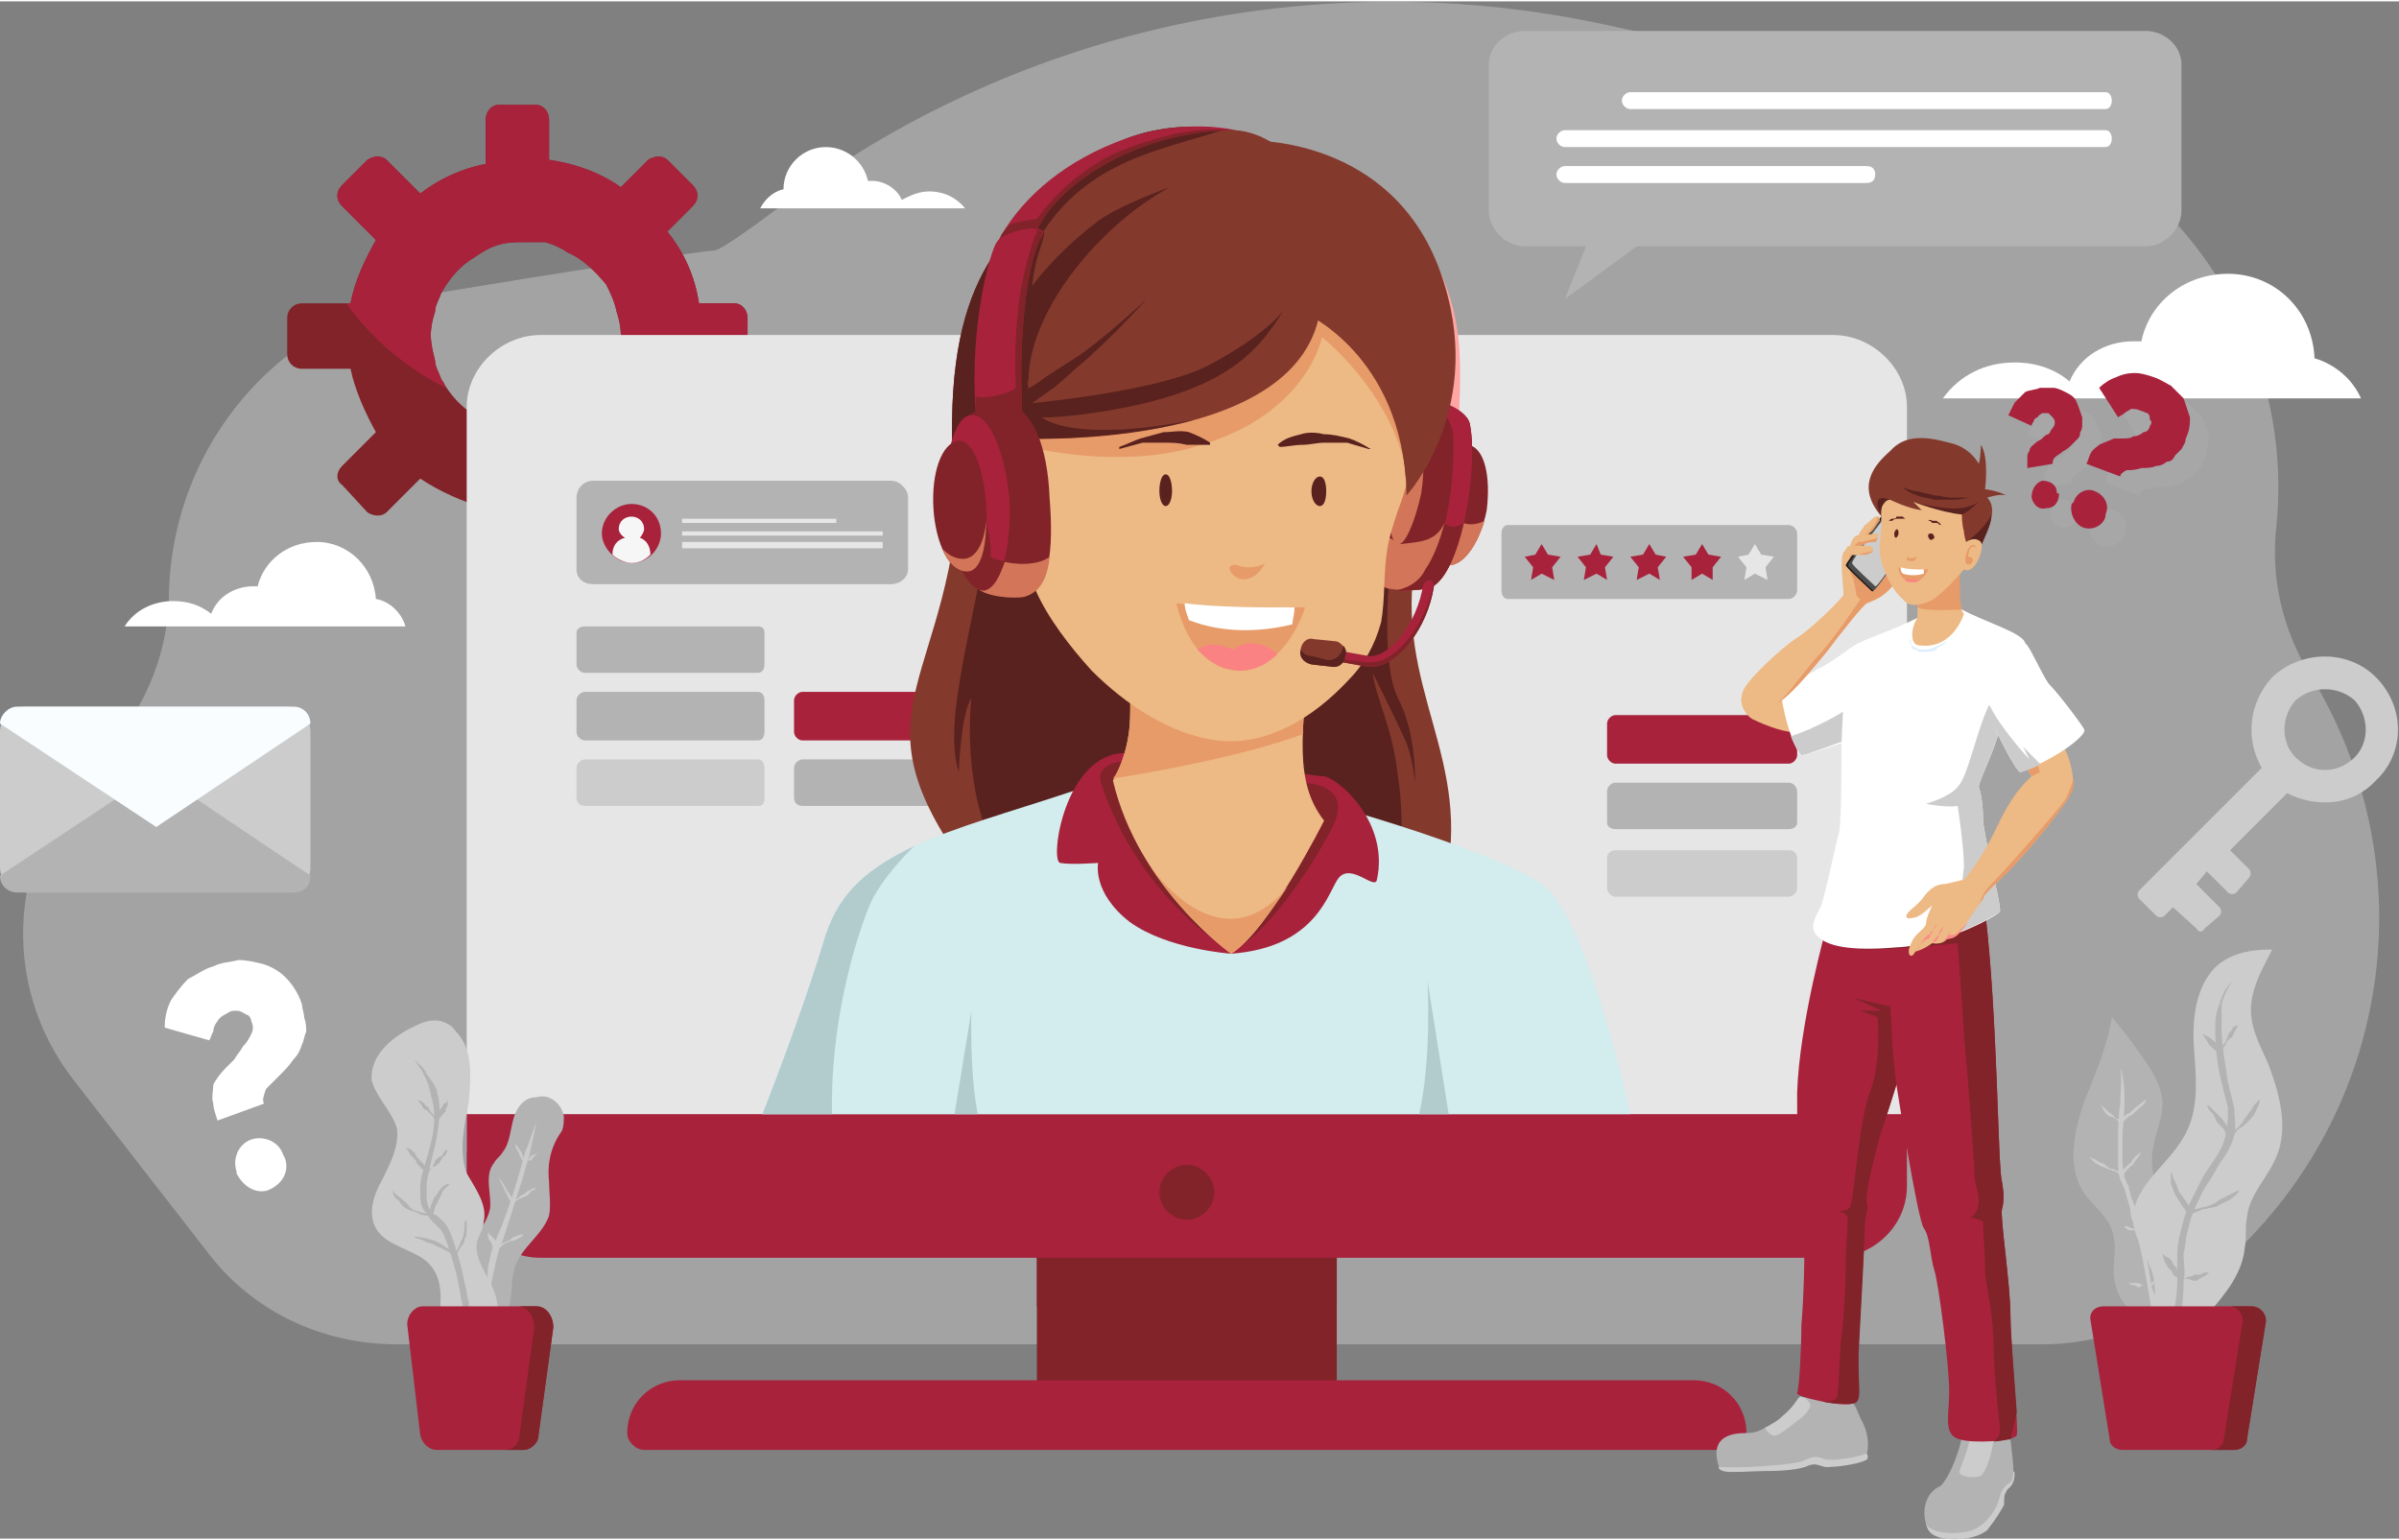 <?xml version="1.0" encoding="UTF-8"?> <svg xmlns="http://www.w3.org/2000/svg" xmlns:xlink="http://www.w3.org/1999/xlink" xmlns:xodm="http://www.corel.com/coreldraw/odm/2003" xml:space="preserve" width="500px" height="321px" version="1.1" style="shape-rendering:geometricPrecision; text-rendering:geometricPrecision; image-rendering:optimizeQuality; fill-rule:evenodd; clip-rule:evenodd" viewBox="0 0 11.36 7.28"><rect x="0" y="0" width="11.36" height="7.28" fill="#808080" stroke="none"/> <defs> <style type="text/css"> .fil3 {fill:#A8223C;fill-rule:nonzero} .fil2 {fill:#812329;fill-rule:nonzero} .fil17 {fill:#1A1A1A;fill-rule:nonzero} .fil18 {fill:#4D4D4D;fill-rule:nonzero} .fil9 {fill:#59221E;fill-rule:nonzero} .fil8 {fill:#84392D;fill-rule:nonzero} .fil11 {fill:#B2CCCE;fill-rule:nonzero} .fil5 {fill:#B3B3B3;fill-rule:nonzero} .fil7 {fill:#CCCCCC;fill-rule:nonzero} .fil15 {fill:#D27558;fill-rule:nonzero} .fil10 {fill:#D3ECED;fill-rule:nonzero} .fil19 {fill:#DBEDFF;fill-rule:nonzero} .fil4 {fill:#E6E6E6;fill-rule:nonzero} .fil13 {fill:#E79B69;fill-rule:nonzero} .fil12 {fill:#EDB984;fill-rule:nonzero} .fil6 {fill:#F6F6F6;fill-rule:nonzero} .fil22 {fill:#F9FDFF;fill-rule:nonzero} .fil16 {fill:#FB8283;fill-rule:nonzero} .fil20 {fill:#FD898A;fill-rule:nonzero} .fil14 {fill:#FFA5A3;fill-rule:nonzero} .fil1 {fill:white;fill-rule:nonzero} .fil21 {fill:#B3B3B3;fill-rule:nonzero;fill-opacity:0.251} .fil0 {fill:#E6E6E6;fill-rule:nonzero;fill-opacity:0.349} </style> </defs> <g id="Слой_x0020_1">  <path class="fil0" d="M0.35 5.11l0.63 0.81c0.21,0.28 0.54,0.44 0.9,0.44l7.79 0c0.29,0 0.58,-0.11 0.79,-0.32l0.13 -0.12c0.75,-0.72 0.89,-1.85 0.35,-2.73 -0.13,-0.21 -0.19,-0.46 -0.16,-0.71 0.09,-0.93 -0.53,-1.79 -1.44,-1.99l-1.74 -0.38c-1.34,-0.29 -2.75,0.01 -3.85,0.82 -0.2,0.15 -0.34,0.25 -0.37,0.25 -0.04,0 -0.71,0.1 -1.36,0.21 -0.69,0.11 -1.2,0.7 -1.22,1.41l0 0c0,0.3 -0.13,0.59 -0.34,0.8 -0.42,0.4 -0.47,1.05 -0.11,1.51z"></path> <g id="_2137541509264"> <path class="fil1" d="M11.18 1.88c-0.04,-0.09 -0.12,-0.16 -0.22,-0.19 -0.01,-0.23 -0.19,-0.4 -0.41,-0.4 -0.2,0 -0.37,0.13 -0.41,0.32 -0.02,0 -0.03,0 -0.04,0 -0.13,0 -0.25,0.07 -0.3,0.19 -0.07,-0.06 -0.16,-0.09 -0.26,-0.09 -0.14,0 -0.26,0.06 -0.34,0.17l1.98 0z"></path> <path class="fil1" d="M1.92 2.96c-0.02,-0.07 -0.08,-0.12 -0.14,-0.13 -0.01,-0.15 -0.13,-0.27 -0.28,-0.27 -0.14,0 -0.25,0.09 -0.28,0.21 -0.01,0 -0.01,0 -0.02,0 -0.09,0 -0.17,0.05 -0.2,0.13 -0.05,-0.04 -0.11,-0.06 -0.18,-0.06 -0.09,0 -0.18,0.04 -0.23,0.12l1.33 0z"></path> <path class="fil1" d="M3.6 0.98c0.02,-0.04 0.06,-0.08 0.11,-0.09 0,-0.11 0.09,-0.2 0.2,-0.2 0.1,0 0.18,0.07 0.2,0.16 0.01,0 0.01,0 0.02,0 0.06,0 0.12,0.04 0.14,0.09 0.04,-0.02 0.08,-0.04 0.13,-0.04 0.07,0 0.13,0.03 0.17,0.08l-0.97 0z"></path> </g> <g id="_2137541508880"> <path class="fil2" d="M3.54 1.67l0 -0.17c0,-0.04 -0.03,-0.07 -0.06,-0.07l-0.17 0c-0.02,-0.13 -0.07,-0.24 -0.15,-0.34l0.12 -0.12c0.03,-0.03 0.03,-0.07 0,-0.1l-0.12 -0.12c-0.02,-0.02 -0.06,-0.02 -0.09,0l-0.13 0.13c-0.1,-0.07 -0.21,-0.11 -0.34,-0.13l0 -0.19c0,-0.04 -0.03,-0.07 -0.06,-0.07l-0.18 0c-0.03,0 -0.06,0.03 -0.06,0.07l0 0.21c-0.11,0.02 -0.22,0.07 -0.31,0.14l-0.16 -0.16c-0.02,-0.02 -0.06,-0.02 -0.09,0l-0.12 0.12c-0.03,0.03 -0.03,0.07 0,0.1l0.16 0.16c-0.05,0.09 -0.1,0.19 -0.12,0.3l-0.23 0c-0.04,0 -0.07,0.03 -0.07,0.07l0 0.17c0,0.04 0.03,0.07 0.07,0.07l0.23 0c0.02,0.1 0.07,0.21 0.12,0.3l-0.16 0.16c-0.03,0.03 -0.03,0.07 0,0.09l0.12 0.13c0.03,0.02 0.07,0.02 0.09,0l0.16 -0.16c0.09,0.06 0.2,0.11 0.31,0.14l0 0.21c0,0.03 0.03,0.06 0.06,0.06l0.18 0c0.03,0 0.06,-0.03 0.06,-0.06l0 -0.2c0.13,-0.01 0.24,-0.06 0.34,-0.12l0.13 0.13c0.03,0.02 0.07,0.02 0.09,0l0.12 -0.13c0.03,-0.02 0.03,-0.06 0,-0.09l-0.12 -0.12c0.08,-0.1 0.13,-0.22 0.15,-0.34l0.17 0c0.03,0 0.06,-0.03 0.06,-0.07zm-0.67 0.15l0 0c-0.05,0.07 -0.11,0.12 -0.18,0.16 -0.03,0.02 -0.07,0.03 -0.11,0.04 -0.03,0.01 -0.06,0.01 -0.09,0.01 -0.05,0 -0.1,-0.01 -0.15,-0.02 -0.03,-0.01 -0.06,-0.03 -0.09,-0.05 -0.07,-0.04 -0.12,-0.1 -0.16,-0.17 -0.01,-0.03 -0.03,-0.06 -0.03,-0.09 -0.01,-0.04 -0.02,-0.08 -0.02,-0.12 0,-0.04 0.01,-0.08 0.02,-0.11 0,-0.03 0.02,-0.06 0.03,-0.09 0.04,-0.07 0.09,-0.13 0.16,-0.17 0.03,-0.02 0.06,-0.04 0.09,-0.05 0.05,-0.02 0.1,-0.02 0.15,-0.02 0.03,0 0.06,0 0.09,0 0.04,0.01 0.08,0.03 0.11,0.05 0.07,0.03 0.13,0.09 0.18,0.15 0.02,0.04 0.04,0.08 0.05,0.13 0.01,0.03 0.02,0.07 0.02,0.11 0,0.04 -0.01,0.08 -0.02,0.12 -0.01,0.04 -0.03,0.09 -0.05,0.12z"></path> <path class="fil3" d="M3.48 1.43l-0.17 0c-0.02,-0.13 -0.07,-0.24 -0.15,-0.34l0.12 -0.12c0.03,-0.03 0.03,-0.07 0,-0.1l-0.12 -0.12c-0.02,-0.02 -0.06,-0.02 -0.09,0l-0.13 0.13c-0.1,-0.07 -0.21,-0.11 -0.34,-0.13l0 -0.19c0,-0.04 -0.03,-0.07 -0.06,-0.07l-0.18 0c-0.03,0 -0.06,0.03 -0.06,0.07l0 0.21c-0.11,0.02 -0.22,0.07 -0.31,0.14l-0.16 -0.16c-0.02,-0.02 -0.06,-0.02 -0.09,0l-0.12 0.12c-0.03,0.03 -0.03,0.07 0,0.1l0.16 0.16c-0.05,0.09 -0.1,0.19 -0.12,0.3l-0.02 0c0.12,0.17 0.29,0.31 0.47,0.4 0,-0.01 -0.01,-0.03 -0.02,-0.04 -0.01,-0.03 -0.03,-0.06 -0.03,-0.09 -0.01,-0.04 -0.02,-0.08 -0.02,-0.12 0,-0.04 0.01,-0.08 0.02,-0.11 0,-0.03 0.02,-0.06 0.03,-0.09 0.04,-0.07 0.09,-0.13 0.16,-0.17 0.03,-0.02 0.06,-0.04 0.09,-0.05 0.05,-0.02 0.1,-0.02 0.15,-0.02 0.03,0 0.06,0 0.09,0 0.04,0.01 0.08,0.03 0.11,0.05 0.07,0.03 0.13,0.09 0.18,0.15 0.02,0.04 0.04,0.08 0.05,0.13 0.01,0.03 0.02,0.07 0.02,0.11 0,0.04 -0.01,0.08 -0.02,0.12 -0.01,0.04 -0.03,0.09 -0.05,0.12 -0.04,0.06 -0.08,0.1 -0.14,0.14 0.21,-0.01 0.4,-0.07 0.57,-0.17 0,-0.02 0.01,-0.04 0.01,-0.05l0.08 0c0.05,-0.04 0.1,-0.09 0.15,-0.13l0 -0.11c0,-0.04 -0.03,-0.07 -0.06,-0.07z"></path> </g> <polygon class="fil2" points="6.33,6.7 4.91,6.7 4.91,5.77 6.33,5.77 "></polygon> <polygon class="fil2" points="6.33,6.18 4.91,6.18 4.91,5.77 6.33,5.77 "></polygon> <path class="fil4" d="M9.03 5.45l-6.82 0 0 -3.53c0,-0.18 0.16,-0.34 0.35,-0.34l6.12 0c0.19,0 0.35,0.16 0.35,0.34l0 3.53z"></path> <polygon class="fil4" points="8.79,5.27 2.45,5.27 2.45,1.99 8.79,1.99 "></polygon> <path class="fil3" d="M9.03 5.27l-6.82 0 0 0.34c0,0.19 0.16,0.34 0.35,0.34l6.12 0c0.19,0 0.35,-0.15 0.35,-0.34l0 -0.34z"></path> <path class="fil2" d="M5.75 5.64c0,-0.07 -0.06,-0.13 -0.13,-0.13 -0.07,0 -0.13,0.06 -0.13,0.13 0,0.07 0.06,0.13 0.13,0.13 0.07,0 0.13,-0.06 0.13,-0.13z"></path> <path class="fil3" d="M8.19 6.86l-5.14 0c-0.04,0 -0.08,-0.04 -0.08,-0.08 0,-0.14 0.11,-0.25 0.25,-0.25l4.8 0c0.14,0 0.25,0.11 0.25,0.25 0,0.04 -0.04,0.08 -0.08,0.08z"></path> <path class="fil5" d="M8.47 2.83l-1.33 0c-0.02,0 -0.03,-0.02 -0.03,-0.04l0 -0.27c0,-0.02 0.01,-0.04 0.03,-0.04l1.33 0c0.02,0 0.04,0.02 0.04,0.04l0 0.27c0,0.02 -0.02,0.04 -0.04,0.04z"></path> <polygon class="fil3" points="7.3,2.71 7.25,2.74 7.26,2.68 7.22,2.63 7.27,2.62 7.3,2.57 7.33,2.62 7.39,2.63 7.35,2.68 7.36,2.74 "></polygon> <polygon class="fil3" points="7.56,2.71 7.5,2.74 7.51,2.68 7.47,2.63 7.53,2.62 7.56,2.57 7.58,2.62 7.64,2.63 7.6,2.68 7.61,2.74 "></polygon> <polygon class="fil3" points="7.81,2.71 7.75,2.74 7.76,2.68 7.72,2.63 7.78,2.62 7.81,2.57 7.84,2.62 7.89,2.63 7.85,2.68 7.86,2.74 "></polygon> <polygon class="fil3" points="8.06,2.71 8.01,2.74 8.01,2.68 7.97,2.63 8.03,2.62 8.06,2.57 8.09,2.62 8.15,2.63 8.11,2.68 8.11,2.74 "></polygon> <polygon class="fil4" points="8.31,2.71 8.26,2.74 8.27,2.68 8.23,2.63 8.28,2.62 8.31,2.57 8.34,2.62 8.4,2.63 8.36,2.68 8.37,2.74 "></polygon> <path class="fil5" d="M4.22 2.76l-1.41 0c-0.05,0 -0.08,-0.03 -0.08,-0.07l0 -0.34c0,-0.04 0.03,-0.08 0.08,-0.08l1.41 0c0.04,0 0.08,0.04 0.08,0.08l0 0.34c0,0.04 -0.04,0.07 -0.08,0.07z"></path> <path class="fil3" d="M3.13 2.52c0,-0.08 -0.06,-0.14 -0.14,-0.14 -0.07,0 -0.14,0.06 -0.14,0.14 0,0.07 0.07,0.14 0.14,0.14 0.08,0 0.14,-0.07 0.14,-0.14z"></path> <path class="fil6" d="M2.9 2.62c0.02,0.02 0.06,0.04 0.09,0.04 0.04,0 0.07,-0.02 0.09,-0.04 0,-0.04 -0.02,-0.07 -0.05,-0.08 0.01,-0.01 0.02,-0.03 0.02,-0.04 0,-0.04 -0.03,-0.06 -0.06,-0.06 -0.03,0 -0.06,0.02 -0.06,0.06 0,0.01 0.01,0.03 0.03,0.04 -0.04,0.01 -0.06,0.04 -0.06,0.08z"></path> <polygon class="fil4" points="3.96,2.47 3.23,2.47 3.23,2.45 3.96,2.45 "></polygon> <polygon class="fil4" points="4.18,2.53 3.23,2.53 3.23,2.51 4.18,2.51 "></polygon> <polygon class="fil4" points="4.18,2.59 3.23,2.59 3.23,2.56 4.18,2.56 "></polygon> <path class="fil5" d="M3.59 3.18l-0.82 0c-0.02,0 -0.04,-0.02 -0.04,-0.04l0 -0.15c0,-0.02 0.02,-0.03 0.04,-0.03l0.82 0c0.02,0 0.03,0.01 0.03,0.03l0 0.15c0,0.02 -0.01,0.04 -0.03,0.04z"></path> <path class="fil5" d="M3.59 3.5l-0.82 0c-0.02,0 -0.04,-0.02 -0.04,-0.04l0 -0.15c0,-0.02 0.02,-0.04 0.04,-0.04l0.82 0c0.02,0 0.03,0.02 0.03,0.04l0 0.15c0,0.02 -0.01,0.04 -0.03,0.04z"></path> <path class="fil7" d="M3.59 3.81l-0.82 0c-0.02,0 -0.04,-0.01 -0.04,-0.04l0 -0.14c0,-0.02 0.02,-0.04 0.04,-0.04l0.82 0c0.02,0 0.03,0.02 0.03,0.04l0 0.14c0,0.03 -0.01,0.04 -0.03,0.04z"></path> <path class="fil3" d="M4.62 3.5l-0.82 0c-0.02,0 -0.04,-0.02 -0.04,-0.04l0 -0.15c0,-0.02 0.02,-0.04 0.04,-0.04l0.82 0c0.02,0 0.04,0.02 0.04,0.04l0 0.15c0,0.02 -0.02,0.04 -0.04,0.04z"></path> <path class="fil5" d="M4.62 3.81l-0.82 0c-0.02,0 -0.04,-0.01 -0.04,-0.04l0 -0.14c0,-0.02 0.02,-0.04 0.04,-0.04l0.82 0c0.02,0 0.04,0.02 0.04,0.04l0 0.14c0,0.03 -0.02,0.04 -0.04,0.04z"></path> <path class="fil3" d="M8.47 3.61l-0.82 0c-0.02,0 -0.04,-0.02 -0.04,-0.04l0 -0.15c0,-0.02 0.02,-0.04 0.04,-0.04l0.82 0c0.02,0 0.04,0.02 0.04,0.04l0 0.15c0,0.02 -0.02,0.04 -0.04,0.04z"></path> <path class="fil5" d="M8.47 3.92l-0.82 0c-0.02,0 -0.04,-0.01 -0.04,-0.03l0 -0.15c0,-0.02 0.02,-0.04 0.04,-0.04l0.82 0c0.02,0 0.04,0.02 0.04,0.04l0 0.15c0,0.02 -0.02,0.03 -0.04,0.03z"></path> <path class="fil7" d="M8.47 4.24l-0.82 0c-0.02,0 -0.04,-0.02 -0.04,-0.04l0 -0.14c0,-0.03 0.02,-0.04 0.04,-0.04l0.82 0c0.02,0 0.04,0.01 0.04,0.04l0 0.14c0,0.02 -0.02,0.04 -0.04,0.04z"></path> <path class="fil8" d="M4.55 2.21c-0.04,1.02 -0.52,1.12 0,1.86 0.51,0.73 2.29,0.47 2.32,-0.09 0.03,-0.55 -0.35,-0.89 -0.1,-1.59 0.24,-0.69 -2.22,-0.18 -2.22,-0.18z"></path> <path class="fil9" d="M4.68 2.48c-0.06,0.46 -0.22,0.92 -0.14,1.17 0,0 0.01,-0.28 0.06,-0.35 0,0 -0.05,0.4 0.11,0.72 0.16,0.32 1.91,0.26 1.91,0.26 0,0 0.04,-0.35 0,-0.61 -0.03,-0.25 -0.1,-0.35 -0.12,-0.49 0,0 0.11,0.22 0.15,0.31 0.04,0.08 0.05,0.21 0.05,0.21 0,0 0.01,-0.23 -0.08,-0.4 -0.09,-0.18 -0.04,-0.66 -0.01,-0.84 0.03,-0.19 -1.23,-0.41 -1.37,-0.34 -0.14,0.08 -0.56,0.36 -0.56,0.36z"></path> <path class="fil10" d="M5.08 3.74c-0.6,0.2 -1.04,0.28 -1.17,0.68 -0.12,0.4 -0.3,0.85 -0.3,0.85l4.11 0c0,0 -0.2,-0.94 -0.42,-1.09 -0.23,-0.16 -1.1,-0.42 -1.37,-0.46 -0.26,-0.05 -0.85,0.02 -0.85,0.02z"></path> <path class="fil11" d="M6.76 4.64c0,0 0.02,0.37 -0.04,0.63l0.14 0 -0.1 -0.63z"></path> <path class="fil11" d="M4.6 4.78c0,0 -0.01,0.29 0.03,0.49l-0.11 0 0.08 -0.49z"></path> <path class="fil11" d="M4.11 4.3c0.05,-0.14 0.22,-0.3 0.22,-0.3 -0.21,0.1 -0.35,0.21 -0.42,0.42 -0.12,0.4 -0.3,0.85 -0.3,0.85l0.33 0c-0.01,-0.43 0.11,-0.82 0.17,-0.97z"></path> <path class="fil3" d="M5.83 4.51c0,0 -0.3,-0.02 -0.48,-0.15 -0.18,-0.14 -0.15,-0.28 -0.15,-0.28 0,0 -0.13,0.01 -0.18,0 -0.05,-0.01 0.02,-0.51 0.3,-0.52 0.29,-0.01 0.88,0.11 0.95,0.11 0.07,0.01 0.31,0.22 0.25,0.49 -0.01,0.05 -0.12,-0.08 -0.18,-0.01 -0.05,0.06 -0.1,0.33 -0.51,0.36z"></path> <path class="fil2" d="M5.73 4.43c0,0 -0.35,-0.24 -0.51,-0.71 -0.03,-0.07 0.01,-0.11 0.09,-0.12l0.42 0.83z"></path> <path class="fil2" d="M5.84 4.5c0.21,-0.13 0.4,-0.46 0.46,-0.57 0.06,-0.11 0.06,-0.21 -0.12,-0.23 -0.17,-0.02 -0.34,0.8 -0.34,0.8z"></path> <path class="fil12" d="M6.21 3.04c-0.05,0.43 -0.08,0.66 0.06,0.84 0,0 -0.26,0.52 -0.44,0.63 0,0 -0.44,-0.31 -0.56,-0.82 0,0 0.07,-0.11 0.08,-0.27 0.01,-0.17 -0.02,-0.46 -0.02,-0.46l0.88 0.08z"></path> <path class="fil13" d="M6.1 4.19c-0.27,0.33 -0.55,0.05 -0.65,-0.09 0.17,0.26 0.38,0.41 0.38,0.41 0.08,-0.05 0.18,-0.19 0.27,-0.32z"></path> <path class="fil13" d="M5.35 3.42c-0.01,0.14 -0.06,0.24 -0.08,0.26 0.2,-0.03 0.63,-0.11 0.9,-0.21 0,-0.12 0.02,-0.26 0.04,-0.43l-0.53 -0.05 -0.35 -0.02c0.01,0.04 0.03,0.29 0.02,0.45z"></path> <path class="fil14" d="M6.91 1.94c0.01,-0.28 0.02,-0.52 -0.19,-0.84 -0.22,-0.32 -0.17,0.52 -0.17,0.53 0,0.01 0.19,0.36 0.19,0.36l0.17 -0.05z"></path> <path class="fil2" d="M6.79 2.37c-0.03,0.15 -0.01,0.28 0.06,0.3 0.08,0.01 0.16,-0.11 0.19,-0.26 0.02,-0.16 -0.01,-0.3 -0.09,-0.31 -0.07,-0.01 -0.14,0.11 -0.16,0.27z"></path> <path class="fil15" d="M6.93 2.47l-0.04 0.02 -0.05 0.13c0,0 -0.01,0.01 -0.02,0.03 0.01,0.01 0.02,0.02 0.03,0.02 0.07,0.01 0.14,-0.08 0.18,-0.21 -0.06,0.03 -0.1,0.01 -0.1,0.01z"></path> <path class="fil2" d="M6.72 1.89c0.05,-0.02 0.22,0.03 0.24,0.11 0.04,0.2 -0.03,0.65 -0.16,0.76 -0.05,0.04 -0.18,0.03 -0.23,0.02 -0.11,-0.04 -0.12,-0.23 -0.07,-0.48 0.04,-0.25 0.14,-0.4 0.22,-0.41z"></path> <path class="fil15" d="M6.93 2.47c-0.06,0.04 -0.09,0 -0.09,0 -0.04,0.09 -0.12,0.09 -0.21,0.1l-0.05 -0.03c0,0 -0.06,0.04 -0.11,0.07 0.01,0.09 0.04,0.15 0.1,0.17 0.05,0.01 0.18,0.02 0.23,-0.02 0.06,-0.05 0.1,-0.16 0.13,-0.29z"></path> <path class="fil3" d="M6.96 2c-0.02,-0.08 -0.19,-0.13 -0.24,-0.11 -0.01,0 -0.01,0 -0.02,0 0.11,-0.01 0.16,0.07 0.18,0.15 0.01,0.09 0,0.48 -0.13,0.65 -0.01,0.02 -0.04,0.08 -0.14,0.1 0.06,0 0.15,0 0.19,-0.03 0.13,-0.11 0.2,-0.56 0.16,-0.76z"></path> <path class="fil2" d="M6.93 2.47c-0.06,0.04 -0.09,0 -0.09,0 0,0 0,0 0,0 -0.02,0.08 -0.05,0.16 -0.09,0.22 -0.01,0.02 -0.04,0.08 -0.14,0.1 0.06,0 0.15,0 0.19,-0.03 0.06,-0.05 0.1,-0.16 0.13,-0.29z"></path> <path class="fil15" d="M6.73 2.33c-0.03,0.14 -0.08,0.25 -0.11,0.24 -0.04,-0.01 -0.05,-0.12 -0.03,-0.26 0.03,-0.14 0.08,-0.24 0.11,-0.23 0.04,0 0.05,0.12 0.03,0.25z"></path> <path class="fil12" d="M4.89 2.77c0.01,0 0.01,0.01 0.01,0.01 0.06,0.14 0.17,0.28 0.27,0.39 0.16,0.16 0.37,0.3 0.59,0.33 0.24,0.03 0.46,-0.11 0.62,-0.28 0.08,-0.08 0.13,-0.17 0.16,-0.28 0.02,-0.11 0.01,-0.23 0.03,-0.35 0.01,-0.06 0.03,-0.12 0.05,-0.18 0.07,-0.18 0.1,-0.38 0.08,-0.58 -0.01,-0.08 -0.02,-0.19 -0.07,-0.26 -0.05,-0.09 -0.16,-0.15 -0.24,-0.2 -0.26,-0.16 -0.59,-0.21 -0.88,-0.12 -0.29,0.09 -0.53,0.32 -0.65,0.6 -0.06,0.13 -0.1,0.26 -0.07,0.4 0.04,0.18 0.03,0.35 0.1,0.52z"></path> <path class="fil13" d="M4.83 2.1c0,0 0.46,0.13 0.86,0 0.4,-0.12 0.54,-0.38 0.57,-0.51 0,0 0.33,0.26 0.4,0.64 0,0 0.02,-0.67 -0.19,-0.76 -0.21,-0.08 -0.65,-0.19 -0.7,-0.15 -0.04,0.05 -0.86,0.51 -0.86,0.51l-0.08 0.27z"></path> <path class="fil9" d="M5.3 2.11c0.03,-0.01 0.07,-0.03 0.1,-0.04 0.04,-0.01 0.07,-0.02 0.11,-0.03 0.04,0 0.08,-0.01 0.12,0 0.05,0.02 0.07,0.03 0.1,0.05l0 0.01c-0.02,0 -0.04,0 -0.06,0l-0.05 0c-0.04,-0.01 -0.07,-0.01 -0.11,-0.01 -0.03,0 -0.07,0 -0.1,0 -0.04,0.01 -0.07,0.02 -0.11,0.03l0 -0.01z"></path> <path class="fil9" d="M6.48 2.12c-0.03,-0.01 -0.07,-0.02 -0.1,-0.03 -0.04,0 -0.07,0 -0.11,0 -0.03,0 -0.07,0.01 -0.1,0.01 -0.04,0 -0.08,0.01 -0.11,0.01l-0.01 -0.01c0.03,-0.03 0.07,-0.04 0.11,-0.05 0.03,-0.01 0.07,-0.01 0.11,0 0.04,0 0.08,0.01 0.12,0.02 0.03,0.01 0.07,0.03 0.1,0.05l-0.01 0z"></path> <path class="fil9" d="M5.55 2.32c0,-0.04 -0.01,-0.08 -0.03,-0.08 -0.02,0 -0.03,0.04 -0.03,0.08 0,0.03 0.01,0.07 0.03,0.07 0.02,0 0.03,-0.04 0.03,-0.07z"></path> <path class="fil9" d="M6.28 2.32c0,-0.04 -0.01,-0.07 -0.03,-0.07 -0.02,0 -0.04,0.03 -0.04,0.07 0,0.04 0.02,0.07 0.04,0.07 0.02,0 0.03,-0.03 0.03,-0.07z"></path> <path class="fil13" d="M5.99 2.66c-0.01,0.02 -0.03,0.05 -0.05,0.06 -0.03,0.02 -0.06,0.02 -0.08,0.01 -0.04,-0.02 -0.06,-0.07 0,-0.06 0.02,0.01 0.04,0.01 0.07,0.01 0.01,0 0.05,-0.01 0.06,-0.02z"></path> <path class="fil13" d="M5.57 2.85c0.15,0.02 0.49,0.02 0.61,0.02 -0.05,0.15 -0.16,0.3 -0.32,0.3 -0.16,-0.01 -0.25,-0.16 -0.29,-0.32z"></path> <path class="fil16" d="M6.05 3.09c-0.12,-0.1 -0.21,-0.02 -0.21,-0.02 -0.03,-0.01 -0.1,-0.05 -0.17,0 0.04,0.04 0.09,0.08 0.14,0.09 0.02,0 0.04,0.01 0.06,0.01 0.07,0 0.13,-0.03 0.18,-0.08z"></path> <path class="fil1" d="M5.61 2.85c0,0.03 0.01,0.05 0.02,0.08 0.15,0.06 0.33,0.06 0.49,0.02 0,-0.02 0.01,-0.05 0.01,-0.08 -0.13,0 -0.38,0 -0.52,-0.02z"></path> <path class="fil3" d="M6.51 3.15c-0.02,0 -0.03,0 -0.04,0 -0.11,-0.02 -0.17,-0.03 -0.17,-0.03l0.01 -0.05c0,0 0.06,0.01 0.17,0.03 0.1,0.01 0.23,-0.15 0.26,-0.34 0.01,-0.01 0.02,-0.02 0.03,-0.02 0.01,0 0.02,0.02 0.02,0.03 -0.03,0.2 -0.17,0.37 -0.28,0.38z"></path> <path class="fil2" d="M6.79 2.75c0,0 0,0 0,0 -0.04,0.2 -0.17,0.37 -0.29,0.38 -0.01,0 -0.02,0 -0.03,0 -0.09,-0.01 -0.15,-0.02 -0.17,-0.02l0 0.01c0,0 0.06,0.01 0.17,0.03 0.01,0 0.02,0 0.04,0 0.11,-0.01 0.25,-0.18 0.28,-0.38 0,-0.01 0,-0.02 0,-0.02z"></path> <path class="fil8" d="M6.3 3.15l-0.09 -0.01c-0.04,-0.01 -0.06,-0.04 -0.05,-0.07 0,-0.03 0.03,-0.06 0.06,-0.05l0.1 0.01c0.03,0 0.06,0.04 0.05,0.07 0,0.03 -0.03,0.06 -0.07,0.05z"></path> <path class="fil9" d="M6.36 3.05c0,0.01 0,0.01 0,0.01 -0.01,0.04 -0.04,0.06 -0.07,0.06l-0.08 -0.02c-0.03,0 -0.05,-0.02 -0.05,-0.04 0,0.01 0,0.01 0,0.01 -0.01,0.03 0.01,0.06 0.05,0.07l0.09 0.01c0.04,0.01 0.07,-0.02 0.07,-0.05l0 0c0.01,-0.02 0,-0.04 -0.01,-0.05z"></path> <path class="fil8" d="M6.17 1.47c0,0 0.49,0.21 0.49,0.87 0,0 0.39,-0.42 0.16,-1.06 -0.23,-0.64 -0.89,-0.62 -0.89,-0.62l0.24 0.81z"></path> <path class="fil8" d="M6.17 1.47c0,0 0.47,0.2 0.49,0.85 0,-0.01 0,-0.01 0,-0.01 -0.01,-0.65 -0.23,-0.83 -0.46,-0.94l-0.05 0.03 0.02 0.07z"></path> <path class="fil8" d="M4.81 2.07c0,0 1.33,0.07 1.44,-0.6 0.11,-0.68 -0.24,-0.85 -0.4,-0.86 -0.17,-0.02 -0.5,-0.06 -0.78,0.21 -0.28,0.27 -0.59,0.44 -0.56,1.32l0.3 -0.07z"></path> <path class="fil9" d="M4.78 1.88c0.06,-0.03 0.12,-0.06 0.17,-0.1 0.06,-0.04 0.11,-0.07 0.17,-0.11 0.11,-0.08 0.21,-0.17 0.31,-0.26 -0.09,0.1 -0.19,0.2 -0.29,0.29 -0.05,0.04 -0.1,0.09 -0.15,0.13 -0.06,0.04 -0.11,0.08 -0.17,0.12l-0.04 -0.07z"></path> <path class="fil9" d="M5.54 0.88c-0.32,0.17 -0.67,0.58 -0.67,0.92 0,0 -0.14,-0.12 -0.07,-0.3 0.07,-0.18 0.28,-0.37 0.4,-0.46 0.11,-0.08 0.34,-0.16 0.34,-0.16z"></path> <path class="fil9" d="M4.89 1.92c-0.05,-0.11 -0.02,-0.48 0,-0.59 0.01,-0.11 0.05,-0.19 0.05,-0.21 0.01,-0.02 0,-0.03 0,-0.03 0.22,-0.33 0.53,-0.38 0.85,-0.48l-0.02 -0.01c-0.18,-0.02 -0.46,-0.01 -0.7,0.22 -0.28,0.27 -0.59,0.44 -0.56,1.32l0.3 -0.07c0,0 0.45,0.02 0.85,-0.09 -0.44,0.09 -0.73,0.05 -0.77,-0.06z"></path> <path class="fil9" d="M6.08 1.46c-0.13,0.21 -0.29,0.4 -0.91,0.49 -0.41,0.06 -0.47,-0.03 -0.47,-0.03 0,0 0.72,-0.05 1.01,-0.19 0.29,-0.15 0.37,-0.27 0.37,-0.27z"></path> <path class="fil3" d="M4.9 1.11c0.08,-0.23 0.48,-0.5 0.95,-0.5 0,0 -0.24,-0.06 -0.52,0.04 -0.28,0.1 -0.48,0.27 -0.59,0.46 -0.11,0.19 0.16,0 0.16,0z"></path> <path class="fil2" d="M5.3 0.71c-0.25,0.11 -0.39,0.32 -0.39,0.32 -0.01,0 -0.13,0.02 -0.13,0.03 -0.01,0.01 -0.03,0.03 -0.04,0.05 0,0.01 -0.01,0.02 -0.01,0.02 0.04,0 0.09,0 0.1,0 0.01,0.01 0.02,0.01 0.04,0 0.02,-0.01 0.03,-0.02 0.03,-0.02 0.08,-0.23 0.48,-0.5 0.95,-0.5 -0.16,-0.01 -0.29,0 -0.55,0.1z"></path> <path class="fil3" d="M4.84 1.94c-0.02,-0.44 0.04,-0.74 0.09,-0.82 0.06,-0.08 -0.17,-0.04 -0.21,0.02 -0.03,0.04 -0.13,0.39 -0.1,0.8 0.04,0.41 0.22,0 0.22,0z"></path> <path class="fil2" d="M4.89 1.08c0.02,0 0.03,0.01 0.01,0.03 -0.01,0.03 -0.07,0.21 -0.08,0.37 -0.02,0.16 -0.01,0.34 -0.01,0.35 -0.01,0.02 -0.15,0.06 -0.19,0.04 0,0.02 0,0.05 0,0.07 0.01,0.03 0.01,0.06 0.01,0.08 0.05,0 0.11,0 0.16,0.01 0.03,-0.05 0.05,-0.09 0.05,-0.09 -0.02,-0.44 0.04,-0.74 0.09,-0.82 0.02,-0.03 0,-0.04 -0.04,-0.04z"></path> <path class="fil2" d="M4.8 1.92c-0.06,-0.02 -0.23,0.01 -0.25,0.09 -0.07,0.19 -0.04,0.64 0.08,0.77 0.04,0.04 0.17,0.05 0.22,0.04 0.12,-0.03 0.14,-0.22 0.12,-0.47 -0.01,-0.26 -0.09,-0.41 -0.17,-0.43z"></path> <path class="fil15" d="M4.63 2.78c0.04,0.04 0.17,0.05 0.22,0.04 0.07,-0.02 0.11,-0.08 0.12,-0.19 -0.06,0.05 -0.21,0.04 -0.28,0 0,0 0.01,-0.23 -0.03,-0.35 0,0 -0.07,0.15 -0.12,0.3 0.02,0.09 0.05,0.16 0.09,0.2z"></path> <path class="fil3" d="M4.78 2.36c0.01,0.23 -0.04,0.42 -0.12,0.43 -0.08,0 -0.16,-0.18 -0.18,-0.41 -0.01,-0.23 0.04,-0.42 0.12,-0.42 0.08,-0.01 0.16,0.17 0.18,0.4z"></path> <path class="fil2" d="M4.67 2.46c0,0 -0.1,0.01 -0.14,0.17 0.03,0.1 0.08,0.16 0.13,0.16 0.04,-0.01 0.07,-0.06 0.1,-0.14 -0.03,0 -0.05,-0.01 -0.07,-0.02 0,0 0.01,-0.04 -0.02,-0.17z"></path> <path class="fil2" d="M4.67 2.39c0.01,0.17 -0.02,0.31 -0.09,0.31 -0.08,0.01 -0.15,-0.13 -0.16,-0.3 -0.01,-0.17 0.04,-0.31 0.12,-0.32 0.07,0 0.12,0.14 0.13,0.31z"></path> <path class="fil15" d="M4.56 2.64c-0.04,0 -0.07,-0.02 -0.1,-0.05 0.03,0.07 0.07,0.11 0.12,0.11 0.06,0 0.09,-0.1 0.09,-0.24 -0.01,0.11 -0.05,0.18 -0.11,0.18z"></path> <path class="fil12" d="M8.25 3.28c-0.02,0.06 0.03,0.11 0.05,0.12 0.02,0.01 0.13,0.06 0.19,0.06 0.07,0 0.17,-0.14 0.14,-0.16 -0.04,-0.01 -0.29,-0.03 -0.32,-0.03 -0.02,0 -0.06,0.01 -0.06,0.01z"></path> <path class="fil1" d="M8.43 3.25c0.02,0.18 0.08,0.31 0.1,0.32 0.02,0 0.24,-0.07 0.3,-0.1 0.06,-0.03 0.01,-0.44 -0.03,-0.43 -0.03,0.01 -0.12,0.09 -0.19,0.12 -0.06,0.04 -0.18,0.09 -0.18,0.09z"></path> <path class="fil7" d="M8.77 3.33c-0.02,0.03 -0.19,0.12 -0.29,0.15 0.02,0.05 0.04,0.08 0.05,0.09 0.02,0 0.18,-0.06 0.26,-0.09 0,-0.06 -0.02,-0.15 -0.02,-0.15z"></path> <path class="fil12" d="M8.25 3.28c-0.01,0.06 0.05,0.07 0.13,0.06 0.08,-0.02 0.21,-0.19 0.27,-0.26 0.06,-0.08 0.17,-0.22 0.19,-0.23 0.02,-0.01 0.07,-0.02 0.12,-0.08 0.05,-0.07 0,-0.22 -0.02,-0.23 -0.01,-0.02 -0.18,0.04 -0.21,0.07 -0.02,0.02 0,0.18 0,0.2 -0.01,0.02 -0.16,0.17 -0.23,0.21 -0.06,0.04 -0.25,0.21 -0.25,0.26z"></path> <path class="fil13" d="M8.85 2.65c0.02,-0.01 0.03,-0.05 0.02,-0.04 -0.02,0 -0.04,0 -0.07,0 -0.03,0 -0.04,0 -0.04,0 0,0 0,0.02 0,0.03 0,0 0.07,0.02 0.09,0.01z"></path> <path class="fil13" d="M8.98 2.66c-0.01,-0.02 -0.02,-0.04 -0.02,-0.04l-0.12 0.11c-0.03,-0.02 -0.07,-0.05 -0.07,-0.05l-0.01 0.02c0.02,0.03 0.03,0.1 0.03,0.11 0,0 0.01,0.02 0.02,0.02 0,0 -0.13,0.2 -0.22,0.29 -0.08,0.1 -0.14,0.18 -0.18,0.21 0.08,-0.05 0.19,-0.19 0.24,-0.25 0.06,-0.08 0.17,-0.22 0.19,-0.23 0.02,-0.01 0.07,-0.02 0.12,-0.08 0.02,-0.03 0.02,-0.07 0.02,-0.11z"></path> <path class="fil17" d="M8.74 2.67c0,0.01 0.11,0.11 0.12,0.12 0,0 0.01,0.01 0.01,0 0.03,-0.02 0.18,-0.26 0.18,-0.27 0.01,-0.01 -0.07,-0.09 -0.1,-0.11 0,-0.01 -0.02,-0.01 -0.02,0 -0.03,0.04 -0.19,0.25 -0.19,0.26z"></path> <path class="fil18" d="M8.75 2.67c0,0.01 0.11,0.11 0.12,0.12 0.01,0.01 0.19,-0.26 0.2,-0.27 0,-0.01 -0.09,-0.09 -0.12,-0.11 0,-0.01 -0.01,-0.01 -0.01,0 -0.03,0.04 -0.19,0.25 -0.19,0.26z"></path> <path class="fil7" d="M8.77 2.66c0,0.01 0.1,0.1 0.11,0.11 0.01,0.01 0.18,-0.25 0.19,-0.26 0,-0.01 -0.09,-0.08 -0.11,-0.1 0,0 -0.01,0 -0.01,0 -0.03,0.04 -0.18,0.23 -0.18,0.25z"></path> <path class="fil12" d="M8.85 2.52c0.02,-0.01 0.04,-0.05 0.05,-0.06 0,-0.01 0,-0.02 -0.01,-0.02 -0.01,-0.01 -0.04,0.03 -0.06,0.04 -0.01,0.02 -0.03,0.04 -0.03,0.05 0.01,0.02 0.04,0.01 0.05,0.01 0,0 0,-0.02 0,-0.02z"></path> <path class="fil13" d="M8.89 2.44c0.01,0.01 -0.03,0.07 -0.06,0.09l0.01 0.01c0,0 0,0 0.01,0 0,-0.01 0,-0.02 0,-0.02 0.02,-0.01 0.04,-0.05 0.05,-0.06 0,-0.01 0,-0.02 -0.01,-0.02z"></path> <path class="fil12" d="M8.81 2.58c0.03,-0.02 0.05,-0.02 0.07,-0.02 0.01,-0.01 0.02,-0.04 0.01,-0.04 -0.01,0 -0.08,0.01 -0.1,0.01 -0.02,0.01 -0.03,0.05 -0.03,0.05l0.05 0z"></path> <path class="fil13" d="M8.82 2.56c-0.02,0 -0.02,0 -0.02,0 0,0 -0.01,0.01 -0.02,0.02l0.03 0c0.03,-0.02 0.05,-0.02 0.07,-0.02 0.01,-0.01 0.01,-0.01 0.01,-0.02 -0.01,0.01 -0.05,0.01 -0.07,0.02z"></path> <path class="fil12" d="M8.73 2.61c0.02,0.02 0.1,0.01 0.11,0.01 0.02,-0.01 0.03,-0.02 0.03,-0.03 0,-0.02 -0.11,-0.01 -0.12,-0.01 0,0 -0.02,0.03 -0.02,0.03z"></path> <path class="fil13" d="M8.87 2.6c-0.01,0.01 -0.04,0.01 -0.07,0.02 -0.02,0 -0.04,0 -0.04,0 0.03,0 0.07,0 0.08,0 0.02,-0.01 0.03,-0.01 0.03,-0.02z"></path> <path class="fil7" d="M9.12 7.21c0.01,0.04 0.03,0.06 0.09,0.07 0.06,0.01 0.15,0 0.2,-0.04 0.04,-0.05 0.07,-0.1 0.08,-0.12 0,-0.03 0,-0.05 0.01,-0.06 0,-0.02 0.04,-0.02 0.04,-0.09 -0.01,-0.07 -0.42,0.24 -0.42,0.24z"></path> <path class="fil5" d="M9.52 6.81c0,-0.1 -0.23,-0.06 -0.23,-0.02 0,0.04 -0.05,0.19 -0.1,0.24 0,0 0,0 0,0 -0.07,0.03 -0.09,0.11 -0.07,0.18 0.03,0.06 0.2,0.05 0.24,0.02 0.04,-0.02 0.09,-0.08 0.1,-0.12l0 0c0.01,-0.02 0.01,-0.05 0.03,-0.07 0.02,-0.03 0.04,-0.02 0.04,-0.05 0.01,-0.03 0,-0.09 -0.01,-0.18z"></path> <path class="fil7" d="M9.33 6.8c-0.02,0.1 -0.06,0.16 -0.05,0.17 0.01,0.02 0.1,0.03 0.11,0 0.02,-0.02 0.05,-0.12 0.05,-0.17 0,-0.04 -0.11,0 -0.11,0z"></path> <path class="fil5" d="M8.84 6.88c0.01,-0.04 0.01,-0.1 -0.03,-0.17 -0.03,-0.07 -0.03,-0.08 -0.07,-0.08 -0.04,-0.01 -0.19,-0.03 -0.19,-0.03 0,0 -0.03,0.07 -0.12,0.12 -0.09,0.04 -0.1,0.06 -0.16,0.06 -0.06,0 -0.18,0.01 -0.13,0.16 0,0 0.04,0.02 0.14,0.02 0.1,-0.01 0.2,-0.01 0.23,-0.03 0.04,-0.01 0.08,-0.02 0.1,-0.01 0.02,0.01 0.09,0.01 0.13,0 0.04,0 0.1,-0.04 0.1,-0.04z"></path> <path class="fil7" d="M8.37 6.75c-0.01,0 -0.01,0 -0.01,0.01 0.01,0.02 0.04,0.04 0.05,0.03 0.02,0 0.09,-0.06 0.13,-0.09 0.02,-0.02 0.04,-0.05 0.03,-0.06 -0.01,-0.02 -0.04,-0.04 -0.05,-0.03 -0.01,0.01 -0.03,0.05 -0.08,0.09 -0.03,0.03 -0.06,0.04 -0.07,0.05z"></path> <path class="fil7" d="M8.14 6.94c0.09,0.01 0.32,-0.01 0.37,-0.02 0.05,-0.01 0.07,-0.04 0.12,-0.02 0.04,0.02 0.18,-0.01 0.2,-0.02 0.02,-0.01 0.02,0.03 0,0.03 -0.01,0.01 -0.11,0.03 -0.16,0.03 -0.05,0.01 -0.06,-0.03 -0.12,0 -0.06,0.02 -0.16,0.02 -0.2,0.02 -0.04,0 -0.17,0.01 -0.19,0 -0.03,-0.01 -0.02,-0.02 -0.02,-0.02z"></path> <path class="fil3" d="M9.28 6.81c0.06,0.02 0.26,0.01 0.27,-0.02 0.01,-0.02 -0.03,-0.44 -0.03,-0.57 0,-0.14 -0.05,-0.47 -0.04,-0.5 0.01,-0.04 0.01,-0.07 0,-0.13 -0.02,-0.06 -0.02,-0.79 -0.08,-1.28l-0.75 0.07c0,0 -0.13,0.46 -0.14,0.79 0,0.33 0.01,0.49 0,0.54 0,0.05 0.03,0.09 0.03,0.13 0.01,0.04 0,0.33 -0.01,0.43 0,0.11 -0.01,0.3 -0.02,0.32 -0.01,0.02 0.23,0.07 0.26,0.05 0.03,-0.01 0.03,-0.02 0.03,-0.19 0,-0.16 0.03,-0.57 0.03,-0.64 0,-0.07 0.02,-0.08 0.01,-0.12 -0.01,-0.03 0.03,-0.2 0.06,-0.31 0.04,-0.12 0.08,-0.25 0.08,-0.25 0,0 0.1,0.64 0.13,0.68 0.03,0.04 0.03,0.14 0.05,0.2 0.02,0.06 0.07,0.45 0.07,0.57 0,0.12 -0.03,0.21 0.05,0.23z"></path> <path class="fil2" d="M9.44 6.82c0.03,0 0.06,-0.01 0.08,-0.01 0.01,-0.04 0.02,-0.08 0.03,-0.13 -0.01,-0.14 -0.03,-0.37 -0.03,-0.46 0,-0.14 -0.05,-0.47 -0.04,-0.5 0.01,-0.04 0.01,-0.07 0,-0.13 -0.02,-0.06 -0.02,-0.79 -0.08,-1.28l-0.15 0.01 -0.45 0.17c0.22,0 0.47,-0.03 0.47,-0.03 0,0 0.03,0.39 0.03,0.45 0.01,0.06 0.05,0.6 0.05,0.65 0,0.05 0.02,0.07 0.02,0.12 0,0.06 -0.04,0.08 -0.04,0.08 0,0 0.06,0.01 0.06,0.02 0,0.01 0.01,0.17 0.01,0.23 0,0.06 0.03,0.14 0.04,0.33 0,0.18 0.03,0.39 0.03,0.42 0,0.02 0,0.04 -0.03,0.06z"></path> <path class="fil2" d="M8.95 4.76l-0.17 -0.04 0.13 0.06 -0.1 0 0.08 0.03c0,0 0.02,0.2 -0.03,0.34 -0.06,0.15 -0.08,0.53 -0.1,0.56 -0.01,0.02 -0.06,0.02 -0.06,0.02 0,0 0.05,0 0.05,0.04 0,0.03 -0.01,0.12 -0.01,0.22 0,0.1 -0.01,0.26 -0.02,0.33 -0.01,0.07 -0.01,0.23 -0.02,0.28 0,0.04 -0.07,0.03 -0.07,0.03l0 0c0.03,0.01 0.07,0.01 0.1,0.01 0.1,0.01 0.07,-0.02 0.07,-0.22 0.01,-0.18 0.03,-0.54 0.03,-0.61 0,-0.07 0.02,-0.08 0.01,-0.12 -0.01,-0.03 0.03,-0.2 0.06,-0.31 0.04,-0.12 0.08,-0.25 0.08,-0.25 0,0 -0.02,-0.17 -0.02,-0.21 0,-0.04 -0.01,-0.16 -0.01,-0.16z"></path> <path class="fil1" d="M9.08 2.92c-0.17,0.08 -0.2,0.08 -0.28,0.12 -0.07,0.04 -0.08,0.45 -0.08,0.51 0,0.06 0,0.31 -0.01,0.38 -0.02,0.07 -0.07,0.32 -0.09,0.36 -0.02,0.04 -0.06,0.1 -0.01,0.14 0.04,0.04 0.14,0.07 0.37,0.05 0.23,-0.01 0.48,-0.15 0.49,-0.17 0.01,-0.02 -0.08,-0.37 -0.08,-0.44 0,-0.07 -0.01,-0.12 -0.02,-0.15 0,-0.03 0.08,-0.18 0.1,-0.28 0.02,-0.09 0.14,-0.35 0.12,-0.4 -0.01,-0.05 -0.19,-0.1 -0.3,-0.16 -0.12,-0.06 -0.21,0.04 -0.21,0.04z"></path> <path class="fil19" d="M9.04 2.99c0,0.01 0,0.02 0,0.03 0.01,0.01 0.01,0.02 0.01,0.03 0.02,0.01 0.03,0.02 0.05,0.02 0.02,0 0.04,0 0.06,-0.01 0.02,-0.01 0.04,-0.02 0.06,-0.03 -0.01,0.01 -0.02,0.02 -0.03,0.02 -0.01,0.01 -0.02,0.01 -0.02,0.02 -0.02,0.01 -0.04,0.01 -0.07,0.01l0 0 -0.01 0c-0.01,0 -0.01,-0.01 -0.02,-0.01 -0.01,0 -0.02,-0.01 -0.02,-0.02 -0.01,-0.02 -0.01,-0.04 -0.01,-0.06z"></path> <path class="fil7" d="M9.47 4.31c0.01,-0.02 -0.08,-0.37 -0.08,-0.44 0,-0.07 -0.01,-0.12 -0.02,-0.15 0,-0.03 0.08,-0.18 0.1,-0.28 0,-0.01 0.01,-0.03 0.02,-0.06l-0.07 -0.05c-0.06,0.12 -0.1,0.34 -0.15,0.39 -0.04,0.05 -0.15,0.08 -0.15,0.08 0,0 0.1,0.02 0.15,0.01 0,0 0.03,0.19 0.03,0.29 -0.01,0.09 -0.03,0.23 -0.03,0.25 0,0.01 0,0.04 0,0.06 0.11,-0.04 0.19,-0.09 0.2,-0.1z"></path> <path class="fil12" d="M9.28 2.71c-0.01,0.1 0,0.17 0.02,0.19 0,0 -0.05,0.17 -0.21,0.15 -0.05,0 -0.04,-0.09 -0.01,-0.13l0 -0.13 0.2 -0.08z"></path> <path class="fil13" d="M9.29 2.88c-0.01,-0.03 -0.01,-0.09 -0.01,-0.17l-0.2 0.08 0 0.08c0.03,0.02 0.21,0.01 0.21,0.01z"></path> <path class="fil12" d="M9.77 3.53c0.03,0.04 0.06,0.16 0.04,0.21 -0.02,0.06 -0.21,0.29 -0.3,0.38 -0.09,0.09 -0.11,0.1 -0.12,0.13 -0.02,0.03 -0.1,0.15 -0.12,0.17 -0.02,0.02 -0.05,0.02 -0.05,0.02 0,0 -0.02,0.03 -0.07,0.02 0,0 -0.04,0.03 -0.08,0.04 0,0 -0.01,0.02 -0.02,0.02 -0.01,0 -0.02,-0.02 0,-0.06 0.02,-0.05 0.06,-0.06 0.07,-0.09 0,-0.03 0.03,-0.09 0.03,-0.09 0,0 -0.06,0.06 -0.09,0.06 -0.04,0.01 -0.04,-0.01 -0.02,-0.03 0.02,-0.02 0.05,-0.04 0.07,-0.07 0.03,-0.04 0.06,-0.06 0.1,-0.06 0.05,-0.01 0.08,-0.02 0.09,-0.02 0.01,-0.01 0.08,-0.1 0.12,-0.18 0.05,-0.09 0.09,-0.21 0.2,-0.31l-0.04 -0.07 0.19 -0.07z"></path> <path class="fil20" d="M9.08 4.49c0.01,-0.02 0.02,-0.04 0.04,-0.06l0.01 -0.01c0,0 0.01,0 0.01,0 0,-0.01 0,-0.01 0.01,-0.02 0.01,-0.01 0.01,-0.02 0.02,-0.03 0,0.01 -0.01,0.02 -0.02,0.03 0,0.01 0,0.02 -0.01,0.02 0,0.01 0,0.01 0,0.01l-0.01 0.01c-0.01,0 -0.02,0.01 -0.03,0.02 -0.01,0.01 -0.02,0.02 -0.02,0.03z"></path> <path class="fil20" d="M9.15 4.46c0.01,-0.02 0.02,-0.03 0.03,-0.04 0,-0.01 0.01,-0.02 0.02,-0.04 0,0.02 -0.01,0.03 -0.02,0.04 0,0.02 -0.01,0.03 -0.03,0.04z"></path> <path class="fil20" d="M9.19 4.46c0.02,-0.01 0.03,-0.02 0.03,-0.02 0,0 0.03,0 0.05,-0.02 0.01,-0.01 0.03,-0.03 0.05,-0.06 0,0 -0.02,0.02 -0.04,0.04 -0.02,0.03 -0.05,0.02 -0.05,0.02l0.01 -0.02c0,0 -0.03,0.05 -0.05,0.06z"></path> <path class="fil13" d="M9.82 3.68c-0.01,0.02 -0.01,0.04 -0.04,0.1 -0.05,0.07 -0.29,0.34 -0.34,0.39 -0.05,0.05 -0.05,0.06 -0.08,0.14 0.01,-0.03 0.02,-0.05 0.03,-0.06 0.01,-0.03 0.03,-0.04 0.12,-0.13 0.09,-0.09 0.28,-0.32 0.3,-0.38 0.01,-0.01 0.01,-0.03 0.01,-0.06z"></path> <path class="fil13" d="M9.65 3.62l0.01 0.03c0,0 -0.02,0.01 -0.04,0.02l-0.03 -0.06 0.06 0.01z"></path> <path class="fil1" d="M9.45 3.45c-0.04,-0.09 -0.05,-0.23 0,-0.31 0.04,-0.08 0.13,-0.11 0.14,-0.1 0.02,0.01 0.07,0.13 0.11,0.19 0.05,0.05 0.17,0.21 0.17,0.22 0.01,0.02 -0.1,0.12 -0.3,0.2 -0.02,0.01 -0.12,-0.2 -0.12,-0.2z"></path> <path class="fil7" d="M9.58 3.53l0.03 0.06c0,0 -0.14,-0.15 -0.19,-0.26 0,0.04 0.01,0.09 0.03,0.12 0,0 0.1,0.21 0.12,0.2 0.03,-0.01 0.07,-0.02 0.09,-0.04l-0.08 -0.08z"></path> <path class="fil8" d="M9.38 2.58c0.04,-0.09 0.08,-0.18 0.03,-0.23 0,0 0.06,-0.02 0.09,-0.01 0,0 -0.03,-0.02 -0.1,-0.03 0,0 0.02,-0.15 -0.02,-0.21 0,0 0,0.06 -0.01,0.09 0,0 -0.04,-0.08 -0.14,-0.1 -0.11,-0.03 -0.21,-0.04 -0.28,0.04 -0.08,0.07 -0.16,0.17 -0.04,0.31 0.12,0.14 0.28,0.18 0.35,0.19 0.07,0.01 0.12,-0.05 0.12,-0.05z"></path> <path class="fil9" d="M9.01 2.3c0.02,0.01 0.05,0.02 0.07,0.02 0.03,0.01 0.05,0.01 0.08,0.02 0.03,0 0.05,0.01 0.08,0.01 0.02,0 0.05,0 0.08,0 -0.03,0.01 -0.06,0.01 -0.08,0.01 -0.03,0 -0.06,0 -0.08,0 -0.03,-0.01 -0.06,-0.01 -0.08,-0.02 -0.03,-0.01 -0.05,-0.02 -0.07,-0.04z"></path> <path class="fil9" d="M9.29 2.43c0.03,-0.01 0.08,-0.06 0.08,-0.06 0,0 -0.05,0.04 -0.15,0.03 -0.1,-0.01 -0.16,-0.03 -0.16,-0.03 0,0 0.1,0.06 0.13,0.07 0.04,0.01 0.1,-0.01 0.1,-0.01z"></path> <path class="fil9" d="M8.95 2.36c-0.05,-0.02 -0.06,0 -0.06,0.02 0,0.02 0.02,0.06 0.02,0.06l0.04 -0.08z"></path> <path class="fil9" d="M9.43 2.43c-0.03,0.07 -0.12,0.13 -0.12,0.13 0,0 -0.03,0.04 0.01,0.06 0,0 0,0 0,0 0.04,-0.01 0.06,-0.04 0.06,-0.04 0.02,-0.05 0.05,-0.1 0.05,-0.15z"></path> <path class="fil12" d="M9.31 2.56c0,0 0.04,-0.03 0.07,0 0.02,0.03 -0.03,0.16 -0.08,0.13 0,0 -0.1,0.12 -0.16,0.15 -0.07,0.03 -0.11,0.02 -0.13,-0.01 -0.03,-0.02 -0.1,-0.12 -0.11,-0.23 0,-0.03 0.01,-0.11 0.01,-0.12 0,-0.02 -0.01,-0.08 0.01,-0.1 0.01,-0.02 0.03,-0.02 0.03,-0.02 0,0 0.08,0.04 0.15,0.05 0,0 -0.03,-0.03 -0.04,-0.04 0,0 0.13,0.05 0.23,0.06 0,0 0,0.05 0.01,0.08 0,0.02 0.01,0.05 0.01,0.05z"></path> <path class="fil13" d="M9.36 2.6c0,-0.03 -0.02,-0.03 -0.03,-0.02 -0.02,0.02 -0.03,0.07 -0.02,0.08 0,0.01 0.03,0.01 0.03,-0.01 0.01,-0.01 -0.01,-0.02 -0.02,-0.02 0,0 0,-0.02 0.01,-0.04 0.01,-0.01 0.02,-0.01 0.03,0 0,0 0,0.01 0,0.01z"></path> <path class="fil9" d="M9.21 2.49c-0.01,0 -0.01,-0.01 -0.02,-0.01 0,-0.01 -0.01,-0.01 -0.02,-0.02 -0.01,0 -0.01,0 -0.02,0 -0.01,-0.01 -0.02,0 -0.02,0l0 0c0,0 0,0 0.01,0l0.01 0.01c0,0 0.01,0 0.02,0 0.01,0 0.01,0.01 0.02,0.01 0.01,0 0.01,0.01 0.02,0.01l0 0z"></path> <path class="fil9" d="M8.94 2.46c0.01,0 0.02,0 0.02,0 0.01,-0.01 0.02,-0.01 0.03,-0.01 0,0 0.01,0 0.02,0 0,0 0.01,0 0.02,0l0 0c-0.01,0 -0.01,0 -0.02,-0.01 -0.01,0 -0.02,0 -0.03,0 0,0.01 -0.01,0.01 -0.02,0.01 -0.01,0 -0.01,0.01 -0.02,0.01l0 0z"></path> <path class="fil9" d="M9.13 2.53c0,-0.01 0.01,-0.01 0.02,-0.01 0,0 0.01,0.01 0.01,0.02 -0.01,0.01 -0.01,0.01 -0.02,0.01 0,0 -0.01,-0.01 -0.01,-0.02z"></path> <path class="fil9" d="M8.97 2.52c0,-0.01 0.01,-0.02 0.01,-0.02 0.01,0 0.01,0.01 0.01,0.02 0,0.01 -0.01,0.02 -0.01,0.02 -0.01,0 -0.01,-0.01 -0.01,-0.02z"></path> <path class="fil13" d="M9.08 2.63c-0.02,0.01 -0.04,0.01 -0.05,0 0,0.01 0,0.02 0.01,0.02 0,0 0.01,0 0.02,0 0.01,0 0.01,-0.01 0.02,-0.02z"></path> <path class="fil13" d="M9.13 2.69c-0.04,0 -0.12,0 -0.14,-0.01 0,0.04 0.03,0.07 0.07,0.07 0.03,0 0.06,-0.03 0.07,-0.06z"></path> <path class="fil16" d="M9.09 2.74c-0.01,0 -0.02,0 -0.03,0 0,0 -0.02,-0.01 -0.04,0 0.01,0.01 0.02,0.01 0.04,0.01 0.01,0 0.02,0 0.03,-0.01z"></path> <path class="fil1" d="M9.01 2.71c0.03,0.01 0.07,0.01 0.1,0 0,-0.01 0,-0.01 0,-0.02 -0.03,0 -0.08,0 -0.11,-0.01 0,0.01 0,0.02 0.01,0.03z"></path> <path class="fil21" d="M9.97 2.28c0,-0.02 0.01,-0.04 0.02,-0.05 0.01,-0.02 0.03,-0.03 0.04,-0.04 0.02,-0.02 0.04,-0.02 0.07,-0.03 0.01,0 0.02,0 0.04,0 0.02,0 0.04,-0.01 0.05,-0.01 0.02,0 0.04,-0.01 0.05,-0.02 0.02,-0.01 0.03,-0.02 0.03,-0.03 0,-0.01 0,-0.02 0,-0.03 0,-0.01 -0.01,-0.02 -0.01,-0.03 -0.01,-0.01 -0.02,-0.01 -0.03,-0.02 -0.02,0 -0.03,0 -0.05,0 -0.01,0.01 -0.02,0.01 -0.03,0.02 -0.01,0.01 -0.02,0.01 -0.03,0.02l-0.09 -0.14c0.02,-0.02 0.05,-0.04 0.07,-0.05 0.03,-0.01 0.06,-0.02 0.1,-0.02 0.03,0 0.06,0.01 0.09,0.02 0.03,0.01 0.05,0.02 0.08,0.04 0.02,0.02 0.04,0.04 0.06,0.06 0.01,0.03 0.02,0.06 0.03,0.09 0,0.03 -0.01,0.06 -0.02,0.1 -0.01,0.02 -0.01,0.03 -0.02,0.05 -0.01,0.01 -0.02,0.02 -0.03,0.03 -0.01,0.01 -0.03,0.02 -0.04,0.03 -0.02,0.01 -0.03,0.02 -0.05,0.02 -0.03,0.01 -0.05,0.01 -0.08,0.01 -0.02,0 -0.04,0.01 -0.06,0.01 -0.02,0.01 -0.03,0.02 -0.03,0.03l-0.16 -0.06zm-0.07 0.19l0 0 0 -0.01c0.02,-0.04 0.07,-0.07 0.11,-0.05 0.05,0.02 0.07,0.06 0.05,0.11l0 0.01c-0.02,0.04 -0.07,0.06 -0.11,0.05 -0.04,-0.02 -0.07,-0.07 -0.05,-0.11z"></path> <path class="fil21" d="M9.69 2.3c0,-0.02 -0.01,-0.03 -0.01,-0.05 0,-0.01 0.01,-0.02 0.02,-0.04 0,-0.01 0.02,-0.02 0.03,-0.04 0.01,0 0.02,-0.01 0.03,-0.01 0.01,-0.01 0.02,-0.02 0.03,-0.03 0.01,0 0.01,-0.01 0.02,-0.02 0.01,-0.01 0.01,-0.03 0.01,-0.04 0,0 -0.01,-0.01 -0.01,-0.02 -0.01,0 -0.02,0 -0.02,-0.01 -0.01,0 -0.02,0 -0.03,0 -0.01,0 -0.02,0.01 -0.03,0.02 0,0 -0.01,0.01 -0.01,0.02 -0.01,0.01 -0.01,0.01 -0.01,0.02l-0.11 -0.05c0.01,-0.03 0.02,-0.05 0.03,-0.06 0.01,-0.02 0.03,-0.04 0.05,-0.05 0.02,-0.01 0.05,-0.02 0.07,-0.02 0.02,0 0.04,0 0.06,0 0.02,0 0.04,0.01 0.06,0.02 0.02,0.01 0.04,0.02 0.05,0.04 0.01,0.02 0.02,0.04 0.03,0.07 0,0.02 0,0.03 0,0.04 0,0.01 0,0.02 -0.01,0.03 0,0.02 -0.01,0.03 -0.01,0.04 -0.01,0.01 -0.02,0.02 -0.03,0.03 -0.01,0.01 -0.03,0.02 -0.04,0.03 -0.02,0.01 -0.03,0.02 -0.04,0.03 -0.01,0.01 -0.01,0.02 -0.01,0.03l-0.12 0.02zm0.02 0.14l0 0 0 -0.01c0,-0.03 0.02,-0.06 0.05,-0.07 0.04,0 0.07,0.02 0.07,0.06l0 0c0.01,0.04 -0.01,0.07 -0.05,0.07l0 0c-0.03,0.01 -0.06,-0.02 -0.07,-0.05z"></path> <path class="fil3" d="M9.88 2.19c0.01,-0.02 0.01,-0.03 0.02,-0.05 0.01,-0.02 0.03,-0.03 0.04,-0.04 0.02,-0.01 0.05,-0.02 0.07,-0.03 0.01,0 0.03,0 0.04,0 0.02,0 0.04,0 0.05,-0.01 0.02,0 0.04,-0.01 0.05,-0.02 0.02,0 0.03,-0.02 0.03,-0.03 0.01,-0.01 0.01,-0.02 0,-0.03 0,-0.01 0,-0.02 -0.01,-0.03 -0.01,0 -0.02,-0.01 -0.03,-0.01 -0.02,-0.01 -0.03,-0.01 -0.05,-0.01 -0.01,0.01 -0.02,0.01 -0.03,0.02 -0.01,0.01 -0.02,0.01 -0.03,0.02l-0.09 -0.14c0.02,-0.02 0.05,-0.04 0.08,-0.05 0.02,-0.01 0.05,-0.02 0.09,-0.02 0.03,0 0.06,0.01 0.09,0.02 0.03,0.01 0.06,0.03 0.08,0.04 0.02,0.02 0.04,0.04 0.06,0.06 0.01,0.03 0.02,0.06 0.03,0.09 0,0.03 0,0.06 -0.02,0.1 0,0.02 -0.01,0.03 -0.02,0.05 -0.01,0.01 -0.02,0.02 -0.03,0.03 -0.01,0.02 -0.02,0.03 -0.04,0.03 -0.01,0.01 -0.03,0.02 -0.05,0.02 -0.02,0.01 -0.05,0.01 -0.07,0.01 -0.03,0.01 -0.05,0.01 -0.07,0.01 -0.02,0.01 -0.03,0.02 -0.03,0.03l-0.16 -0.06zm-0.07 0.19l0 0 0.01 -0.01c0.01,-0.04 0.06,-0.07 0.1,-0.05 0.05,0.02 0.07,0.07 0.05,0.11l0 0.01c-0.01,0.04 -0.06,0.07 -0.11,0.05 -0.04,-0.02 -0.06,-0.07 -0.05,-0.11z"></path> <path class="fil3" d="M9.6 2.21c0,-0.02 0,-0.03 0,-0.04 0,-0.02 0,-0.03 0.01,-0.04 0,-0.02 0.02,-0.03 0.03,-0.04 0.01,-0.01 0.02,-0.01 0.03,-0.02 0.01,-0.01 0.02,-0.02 0.03,-0.02 0.01,-0.01 0.01,-0.02 0.02,-0.03 0.01,-0.01 0.01,-0.02 0.01,-0.03 0,-0.01 -0.01,-0.02 -0.01,-0.02 -0.01,-0.01 -0.01,-0.01 -0.02,-0.02 -0.01,0 -0.02,0 -0.03,0 -0.01,0.01 -0.02,0.01 -0.02,0.02 -0.01,0 -0.02,0.01 -0.02,0.02 -0.01,0.01 -0.01,0.02 -0.01,0.02l-0.11 -0.05c0.01,-0.02 0.02,-0.04 0.03,-0.06 0.02,-0.02 0.03,-0.03 0.05,-0.05 0.02,-0.01 0.05,-0.01 0.07,-0.02 0.02,0 0.04,0 0.06,0 0.02,0 0.04,0.01 0.06,0.02 0.02,0.01 0.04,0.02 0.05,0.04 0.01,0.02 0.02,0.05 0.03,0.08 0,0.01 0,0.02 0,0.03 0,0.01 0,0.03 -0.01,0.04 0,0.01 0,0.02 -0.01,0.03 -0.01,0.01 -0.02,0.02 -0.03,0.03 -0.01,0.01 -0.02,0.02 -0.04,0.03 -0.01,0.01 -0.03,0.02 -0.04,0.03 -0.01,0.01 -0.01,0.02 -0.01,0.03l-0.12 0.02zm0.02 0.14l0 0 0 0c0,-0.04 0.02,-0.07 0.05,-0.08 0.04,0 0.07,0.02 0.07,0.06l0.01 0c0,0.04 -0.02,0.07 -0.06,0.07 -0.03,0.01 -0.06,-0.01 -0.07,-0.05z"></path> <g id="_2137709954144"> <g> <g> <g> <path class="fil5" d="M10.17 6.24c0.09,0 0.16,-0.09 0.16,-0.19 -0.01,-0.07 -0.02,-0.14 -0.03,-0.2 -0.05,-0.15 -0.14,-0.29 -0.1,-0.44 0.01,-0.06 0.04,-0.12 0.04,-0.19 0,-0.06 -0.03,-0.12 -0.06,-0.17 -0.06,-0.09 -0.12,-0.17 -0.18,-0.24 -0.02,0.14 -0.08,0.27 -0.13,0.4 -0.05,0.14 -0.08,0.3 -0.01,0.42 0.05,0.08 0.14,0.13 0.15,0.23 0.01,0.04 0,0.09 0,0.13 -0.01,0.12 0.06,0.23 0.16,0.25z"></path> </g> <g> <path class="fil7" d="M10.24 6.44l-0.04 -0.18c-0.01,-0.05 -0.02,-0.11 -0.03,-0.17 -0.02,-0.12 -0.04,-0.23 -0.08,-0.34 0,-0.03 -0.01,-0.06 -0.02,-0.09 0,-0.01 -0.01,-0.03 -0.01,-0.04 -0.01,-0.01 -0.01,-0.03 -0.02,-0.04 -0.01,-0.03 -0.01,-0.06 -0.01,-0.09 0,-0.03 0,-0.06 0,-0.09 0,-0.06 0,-0.12 0.01,-0.18 0,-0.06 0.01,-0.11 0,-0.17 0.02,0.05 0.02,0.12 0.02,0.17 0,0.06 -0.01,0.12 -0.01,0.18 0,0.03 0,0.06 0,0.09 0,0.03 0.01,0.06 0.01,0.08 0.01,0.02 0.01,0.03 0.02,0.04 0,0.02 0.01,0.03 0.01,0.05 0.01,0.02 0.02,0.05 0.03,0.08 0.03,0.11 0.05,0.23 0.07,0.35 0.02,0.05 0.03,0.11 0.03,0.17 0.01,0.06 0.02,0.12 0.02,0.18z"></path> <path class="fil7" d="M9.95 5.23c0.02,0.01 0.03,0.03 0.05,0.04 0,0 0.01,0.01 0.02,0.02 0.01,0 0.02,0.01 0.02,0.01l0 0c0.01,-0.01 0.02,-0.02 0.03,-0.03 0.01,0 0.02,-0.01 0.03,-0.02 0.02,-0.02 0.04,-0.03 0.06,-0.05l0 0.01c-0.01,0.02 -0.03,0.03 -0.05,0.05 -0.01,0.01 -0.02,0.02 -0.03,0.02 -0.01,0.01 -0.02,0.02 -0.03,0.03l-0.01 0 0 0c-0.01,-0.01 -0.02,-0.01 -0.02,-0.02 -0.01,0 -0.02,-0.01 -0.03,-0.01 -0.02,-0.01 -0.03,-0.03 -0.04,-0.05l0 0z"></path> <path class="fil7" d="M9.89 5.47c0.01,0.01 0.03,0.01 0.04,0.02 0.01,0.01 0.03,0.01 0.04,0.02 0.01,0.01 0.02,0.02 0.04,0.02 0.01,0.01 0.03,0.01 0.04,0.02l-0.01 0c0.02,-0.02 0.03,-0.04 0.05,-0.05 0.01,-0.02 0.03,-0.04 0.05,-0.05l0 0c-0.01,0.02 -0.03,0.04 -0.04,0.06 -0.02,0.01 -0.03,0.03 -0.05,0.05l0 0 -0.01 0c-0.01,-0.01 -0.02,-0.02 -0.03,-0.02 -0.02,-0.01 -0.03,-0.01 -0.05,-0.02 -0.01,0 -0.02,-0.01 -0.04,-0.02 -0.01,-0.01 -0.02,-0.02 -0.03,-0.03l0 0z"></path> <path class="fil7" d="M10.06 5.8c0.01,0 0.02,0 0.03,0.01 0.01,0 0.01,0 0.01,0 0.01,0.01 0.02,0.01 0.02,0.01l0 0c0,-0.01 0.01,-0.01 0.01,-0.02 0,-0.01 0.01,-0.01 0.01,-0.02 0.01,-0.01 0.02,-0.02 0.03,-0.03l0 0.01c0,0.01 -0.01,0.02 -0.02,0.03 0,0.01 -0.01,0.01 -0.01,0.02 -0.01,0 -0.01,0.01 -0.02,0.01l0 0 0 0c-0.01,0 -0.01,0 -0.02,0 0,0 -0.01,0 -0.02,0 -0.01,-0.01 -0.02,-0.01 -0.02,-0.02l0 0z"></path> <path class="fil7" d="M10.08 6.07c0.01,0 0.02,0 0.03,0 0.01,0 0.01,0 0.02,0 0.01,0.01 0.02,0.01 0.03,0.01 0.01,0 0.01,0 0.02,0l0 0c0,-0.01 0.01,-0.01 0.02,-0.02 0,0 0.01,-0.01 0.01,-0.01 0.02,-0.01 0.03,-0.02 0.04,-0.02l0.01 0c-0.01,0.01 -0.03,0.02 -0.04,0.03 0,0 -0.01,0.01 -0.02,0.01 0,0.01 -0.01,0.01 -0.01,0.01l-0.01 0.01 0 0c-0.01,-0.01 -0.01,-0.01 -0.02,-0.01 -0.01,0 -0.02,0 -0.03,0.01 -0.01,0 -0.02,-0.01 -0.02,-0.01 -0.01,0 -0.02,0 -0.03,-0.01l0 0z"></path> </g> </g> <g> <g> <path class="fil7" d="M10.25 6.3c0.06,0.06 0.15,-0.02 0.21,-0.09 0.08,-0.09 0.16,-0.19 0.17,-0.31 0.01,-0.05 0,-0.1 0.01,-0.14 0.01,-0.11 0.1,-0.19 0.14,-0.29 0.06,-0.14 0.01,-0.31 -0.04,-0.44 -0.04,-0.09 -0.09,-0.18 -0.08,-0.28 0.01,-0.1 0.06,-0.18 0.1,-0.26 -0.11,0 -0.23,0.02 -0.3,0.12 -0.07,0.1 -0.08,0.24 -0.07,0.36 0.01,0.13 0.02,0.26 -0.03,0.37 -0.07,0.16 -0.25,0.25 -0.26,0.42 0,0.08 0.05,0.15 0.08,0.23 0.02,0.04 0.03,0.11 0.02,0.16 -0.01,0.06 0.01,0.11 0.04,0.14l0.01 0.01z"></path> </g> <g> <path class="fil5" d="M10.24 6.55c0.01,-0.04 0.01,-0.08 0.02,-0.12 0.01,-0.05 0.01,-0.09 0.02,-0.13 0.01,-0.08 0.03,-0.16 0.03,-0.24 0,-0.04 0,-0.08 0,-0.13 0,-0.04 0.01,-0.08 0.02,-0.12 0.01,-0.04 0.02,-0.08 0.04,-0.12 0.02,-0.04 0.04,-0.08 0.06,-0.12 0.04,-0.07 0.1,-0.13 0.11,-0.21 0.01,-0.04 0.01,-0.08 0.01,-0.12 -0.01,-0.04 -0.02,-0.08 -0.03,-0.12 -0.02,-0.08 -0.03,-0.16 -0.03,-0.25 0,-0.04 0,-0.08 0.02,-0.12 0.01,-0.04 0.03,-0.08 0.06,-0.11 -0.02,0.03 -0.04,0.07 -0.05,0.11 0,0.04 0,0.08 0,0.12 0,0.08 0.02,0.17 0.03,0.25 0.01,0.04 0.02,0.08 0.03,0.12 0,0.04 0.01,0.09 0,0.13 -0.01,0.04 -0.03,0.08 -0.06,0.12 -0.02,0.03 -0.04,0.07 -0.06,0.1 -0.03,0.04 -0.04,0.07 -0.06,0.11 -0.02,0.04 -0.03,0.08 -0.04,0.12 -0.01,0.03 -0.01,0.07 -0.02,0.11 0,0.05 0.01,0.09 0,0.13 0,0.08 -0.01,0.17 -0.03,0.25 -0.02,0.08 -0.04,0.16 -0.07,0.24z"></path> <path class="fil5" d="M10.6 4.85c-0.01,0.01 -0.01,0.02 -0.02,0.03 0,0.01 -0.01,0.03 -0.02,0.03 -0.01,0.01 -0.02,0.02 -0.02,0.03 -0.01,0.01 -0.02,0.03 -0.02,0.04l-0.01 0.01 -0.01 -0.01c0,-0.01 -0.01,-0.01 -0.02,-0.02 -0.01,-0.01 -0.01,-0.01 -0.02,-0.02 -0.01,-0.02 -0.02,-0.03 -0.03,-0.05l0 0c0.02,0.01 0.04,0.02 0.05,0.03 0.01,0.01 0.01,0.01 0.02,0.02 0.01,0.01 0.01,0.02 0.02,0.03l-0.02 0c0.01,-0.01 0.02,-0.02 0.03,-0.03 0.01,-0.01 0.01,-0.02 0.02,-0.04 0,-0.01 0.01,-0.02 0.02,-0.03 0,-0.01 0.01,-0.02 0.03,-0.02l0 0z"></path> <path class="fil5" d="M10.7 5.21c0,0.01 -0.01,0.03 -0.02,0.05 -0.01,0.02 -0.02,0.03 -0.03,0.04 -0.02,0.02 -0.03,0.03 -0.05,0.04 -0.01,0.01 -0.02,0.03 -0.04,0.04l0 0.01 -0.01 -0.01 -0.02 -0.04c-0.01,-0.01 -0.02,-0.02 -0.03,-0.03l-0.02 -0.04c-0.01,-0.01 -0.02,-0.02 -0.03,-0.04l0.01 0c0.01,0.01 0.02,0.02 0.03,0.03 0.01,0.01 0.02,0.02 0.03,0.03 0.01,0.01 0.02,0.03 0.03,0.04 0,0.01 0.01,0.02 0.02,0.04l-0.02 -0.01c0.02,0 0.03,-0.01 0.05,-0.03 0.01,-0.01 0.02,-0.02 0.03,-0.04 0.01,-0.01 0.02,-0.03 0.03,-0.04 0.01,-0.02 0.02,-0.03 0.04,-0.05l0 0.01z"></path> <path class="fil5" d="M10.6 5.64c-0.01,0.01 -0.03,0.03 -0.05,0.04 -0.02,0.01 -0.04,0.02 -0.06,0.03 -0.02,0 -0.04,0.01 -0.06,0.01 -0.02,0.01 -0.04,0.02 -0.06,0.02l0 0 -0.01 0c-0.01,-0.01 -0.02,-0.03 -0.03,-0.04 -0.01,-0.02 -0.02,-0.03 -0.03,-0.05 -0.01,-0.02 -0.01,-0.03 -0.02,-0.05 0,-0.02 0,-0.04 0,-0.06l0 0c0.01,0.02 0.01,0.04 0.02,0.05 0.01,0.02 0.01,0.03 0.02,0.05l0.03 0.04c0.01,0.02 0.02,0.03 0.03,0.05l-0.01 -0.01c0.02,0 0.04,0 0.06,-0.01 0.02,0 0.04,-0.01 0.06,-0.02 0.01,-0.01 0.03,-0.02 0.05,-0.03 0.02,-0.01 0.04,-0.02 0.06,-0.03l0 0.01z"></path> <path class="fil5" d="M10.46 6.02c-0.01,0.01 -0.02,0.02 -0.03,0.02 -0.01,0.01 -0.02,0.01 -0.03,0.02 -0.02,0 -0.03,-0.01 -0.04,-0.01 -0.01,0 -0.02,0 -0.03,0l-0.01 0 0 0c-0.01,-0.01 -0.02,-0.01 -0.03,-0.02 0,-0.01 -0.01,-0.02 -0.02,-0.03 -0.01,-0.01 -0.01,-0.02 -0.02,-0.03 0,-0.01 -0.01,-0.03 -0.01,-0.04l0 0c0.01,0.01 0.02,0.02 0.03,0.02 0.01,0.01 0.02,0.02 0.02,0.03 0.01,0.01 0.02,0.02 0.02,0.03 0.01,0.01 0.02,0.02 0.02,0.04l0 -0.01c0.01,0.01 0.02,0.01 0.03,0 0.01,0 0.02,0 0.03,-0.01 0.01,0 0.02,0 0.03,0 0.01,-0.01 0.02,-0.01 0.03,-0.01l0.01 0z"></path> </g> </g> <g> <path class="fil3" d="M10.58 6.86l-0.53 0c-0.03,0 -0.06,-0.02 -0.06,-0.05l-0.09 -0.56c-0.01,-0.04 0.02,-0.07 0.06,-0.07l0.7 0c0.04,0 0.07,0.03 0.07,0.07l-0.09 0.56c0,0.03 -0.03,0.05 -0.06,0.05z"></path> <path class="fil2" d="M10.66 6.18l-0.1 0c0.03,0 0.06,0.03 0.06,0.07l-0.09 0.56c0,0.03 -0.03,0.05 -0.06,0.05l0.11 0c0.03,0 0.06,-0.02 0.06,-0.05l0.09 -0.56c0,-0.04 -0.03,-0.07 -0.07,-0.07z"></path> </g> </g> <g> <g> <g> <path class="fil5" d="M2.67 5.28c0,0.02 0,0.05 -0.01,0.07 -0.05,0.07 -0.07,0.15 -0.06,0.24 0,0.05 0.01,0.11 0,0.16 -0.03,0.09 -0.13,0.15 -0.16,0.24 -0.03,0.08 0,0.18 -0.06,0.24 -0.01,0.02 -0.03,0.03 -0.05,0.02 -0.01,0 -0.02,-0.01 -0.03,-0.02 -0.06,-0.07 -0.13,-0.17 -0.11,-0.26 0.02,-0.09 0.11,-0.16 0.13,-0.25 0.01,-0.07 -0.03,-0.16 0.02,-0.22 0.01,-0.02 0.03,-0.03 0.04,-0.05 0.05,-0.06 0.03,-0.17 0.09,-0.23 0.02,-0.02 0.04,-0.03 0.07,-0.03 0.06,-0.02 0.12,0.03 0.13,0.09z"></path> </g> <g> <path class="fil7" d="M2.29 6.44c0,-0.05 0,-0.1 0,-0.15 0,-0.04 0,-0.09 0.01,-0.14 0,-0.05 0.01,-0.1 0.01,-0.15 0.01,-0.05 0.02,-0.1 0.04,-0.14 0.04,-0.09 0.07,-0.18 0.1,-0.28l0.04 -0.14c0.02,-0.04 0.03,-0.09 0.05,-0.13 -0.01,0.05 -0.02,0.09 -0.03,0.14l-0.04 0.14c-0.03,0.09 -0.06,0.19 -0.09,0.28 -0.02,0.04 -0.03,0.09 -0.04,0.14 -0.01,0.04 -0.02,0.09 -0.02,0.14 0,0.05 -0.01,0.1 -0.01,0.15l-0.02 0.14z"></path> <path class="fil7" d="M2.55 5.45c-0.01,0.01 -0.02,0.02 -0.03,0.03 0,0.01 -0.01,0.01 -0.02,0.01 0,0 -0.01,0.01 -0.01,0.01l-0.01 0.01 0 -0.01c0,-0.01 -0.01,-0.01 -0.01,-0.02 -0.01,-0.01 -0.01,-0.01 -0.01,-0.02 -0.01,-0.02 -0.02,-0.03 -0.02,-0.05l0 0c0.01,0.01 0.02,0.03 0.03,0.04 0,0.01 0.01,0.02 0.01,0.03 0,0 0,0.01 0.01,0.02l-0.01 0c0.01,-0.01 0.01,-0.01 0.02,-0.01 0,-0.01 0.01,-0.01 0.01,-0.02 0.02,-0.01 0.03,-0.01 0.04,-0.02l0 0z"></path> <path class="fil7" d="M2.54 5.62c-0.01,0.01 -0.02,0.01 -0.03,0.02 0,0.01 -0.01,0.01 -0.02,0.02 -0.01,0 -0.02,0.01 -0.03,0.01 -0.01,0.01 -0.02,0.01 -0.03,0.02l0 0 -0.01 0c-0.01,-0.02 -0.02,-0.04 -0.03,-0.06 -0.01,-0.02 -0.02,-0.04 -0.03,-0.06l0 0c0.02,0.02 0.03,0.04 0.04,0.06 0.01,0.01 0.02,0.03 0.03,0.05l-0.01 0c0.01,0 0.02,-0.01 0.03,-0.01 0.01,-0.01 0.02,-0.02 0.03,-0.02 0.01,-0.01 0.02,-0.02 0.03,-0.02 0.01,-0.01 0.02,-0.01 0.03,-0.01l0 0z"></path> <path class="fil7" d="M2.48 5.84c-0.01,0.01 -0.02,0.02 -0.03,0.02 -0.01,0.01 -0.02,0.01 -0.03,0.01 -0.02,0.01 -0.03,0.01 -0.04,0.02 -0.01,0.01 -0.02,0.02 -0.03,0.02l0 0.01 -0.01 -0.01c-0.01,-0.01 -0.01,-0.03 -0.02,-0.04 -0.01,-0.01 -0.01,-0.03 -0.01,-0.04l0 0c0.01,0.01 0.02,0.02 0.03,0.03 0.01,0.01 0.01,0.03 0.02,0.04l-0.01 0c0.01,-0.01 0.02,-0.01 0.03,-0.02 0.01,0 0.02,-0.01 0.03,-0.01 0.01,-0.01 0.02,-0.02 0.03,-0.02 0.02,-0.01 0.03,-0.01 0.04,-0.01l0 0z"></path> </g> </g> <g> <g> <path class="fil7" d="M2.22 6.45c-0.04,-0.01 -0.18,-0.05 -0.17,-0.09 0.04,-0.16 0.08,-0.34 -0.07,-0.42 -0.07,-0.04 -0.16,-0.06 -0.2,-0.13 -0.04,-0.07 -0.01,-0.16 0.03,-0.23 0.04,-0.08 0.08,-0.16 0.07,-0.24 -0.02,-0.08 -0.1,-0.15 -0.12,-0.23 -0.01,-0.12 0.1,-0.21 0.21,-0.26 0.04,-0.02 0.08,-0.03 0.12,-0.02 0.03,0.01 0.05,0.02 0.07,0.05 0.08,0.08 0.07,0.21 0.06,0.33 -0.02,0.11 -0.05,0.23 -0.01,0.34 0.04,0.07 0.1,0.15 0.08,0.23 0,0.03 -0.02,0.06 -0.03,0.09 -0.02,0.08 0.05,0.16 0.08,0.24 0.04,0.11 0.02,0.24 -0.06,0.32 -0.02,0.02 -0.04,0.02 -0.06,0.02z"></path> </g> <g> <path class="fil5" d="M2.23 6.45c-0.01,-0.06 -0.02,-0.12 -0.03,-0.19 0,-0.01 0,-0.03 -0.01,-0.04 0,-0.02 0,-0.04 0,-0.05 -0.01,-0.03 -0.01,-0.06 -0.02,-0.1 -0.01,-0.06 -0.03,-0.12 -0.05,-0.18 -0.01,-0.03 -0.02,-0.06 -0.04,-0.08 -0.01,-0.01 -0.02,-0.02 -0.03,-0.03 -0.01,-0.01 -0.02,-0.02 -0.03,-0.04 -0.03,-0.03 -0.03,-0.06 -0.03,-0.1 0,-0.03 0,-0.06 0.01,-0.09 0.02,-0.07 0.04,-0.13 0.05,-0.19 0.01,-0.06 0.01,-0.12 -0.01,-0.18 0,-0.02 -0.01,-0.03 -0.01,-0.05 -0.01,-0.01 -0.01,-0.03 -0.02,-0.04 -0.01,-0.03 -0.03,-0.05 -0.05,-0.08 0.02,0.02 0.05,0.04 0.06,0.07 0.01,0.01 0.02,0.03 0.03,0.04 0.01,0.02 0.02,0.03 0.02,0.05 0.02,0.06 0.01,0.13 0,0.2 -0.01,0.06 -0.03,0.12 -0.04,0.18 -0.01,0.03 -0.01,0.06 -0.01,0.09 0,0.03 0,0.06 0.02,0.09 0.01,0.01 0.02,0.02 0.03,0.02 0.02,0.02 0.03,0.03 0.04,0.04 0.02,0.03 0.03,0.06 0.04,0.09 0.02,0.06 0.04,0.13 0.05,0.19 0.01,0.03 0.01,0.06 0.02,0.09 0,0.02 0,0.04 0,0.05 0,0.02 0,0.03 0.01,0.05 0,0.06 0,0.13 0,0.19z"></path> <path class="fil5" d="M1.98 5.2c0.01,0.01 0.02,0.01 0.03,0.02 0,0.01 0.01,0.01 0.02,0.02 0,0.01 0.01,0.02 0.02,0.03 0.01,0.01 0.01,0.01 0.02,0.02l-0.01 0c0.01,-0.01 0.01,-0.01 0.01,-0.02 0.01,-0.01 0.01,-0.02 0.02,-0.03 0,0 0.01,-0.01 0.01,-0.02 0.01,0 0.02,-0.01 0.02,-0.02l0 0c0,0.01 0,0.02 0,0.03 -0.01,0.01 -0.01,0.02 -0.01,0.03 -0.01,0 -0.01,0.01 -0.02,0.02 -0.01,0.01 -0.01,0.01 -0.02,0.02l0 0.01 -0.01 -0.01c0,-0.01 -0.01,-0.02 -0.02,-0.03 0,0 -0.01,-0.01 -0.02,-0.02 -0.01,0 -0.02,-0.01 -0.02,-0.02 -0.01,-0.01 -0.02,-0.02 -0.02,-0.03l0 0z"></path> <path class="fil5" d="M2.12 5.44c-0.01,0.02 -0.01,0.03 -0.02,0.03 -0.01,0.01 -0.01,0.02 -0.02,0.03 -0.01,0.01 -0.02,0.02 -0.03,0.02 -0.01,0.01 -0.02,0.02 -0.02,0.03l0 0 -0.01 0c-0.01,-0.01 -0.02,-0.02 -0.03,-0.03 -0.01,-0.01 -0.02,-0.02 -0.02,-0.03 -0.01,-0.01 -0.02,-0.02 -0.03,-0.03 0,-0.01 -0.01,-0.02 -0.02,-0.03l0 0c0.02,0 0.03,0.01 0.04,0.02 0.01,0.01 0.01,0.02 0.02,0.03 0.01,0.01 0.02,0.02 0.03,0.03 0,0.01 0.01,0.02 0.02,0.03l-0.01 0c0.01,-0.01 0.02,-0.01 0.03,-0.02 0,-0.01 0.01,-0.02 0.01,-0.03 0.01,-0.01 0.02,-0.02 0.03,-0.02 0.01,-0.01 0.01,-0.02 0.02,-0.03l0.01 0z"></path> <path class="fil5" d="M1.86 5.63c0.01,0.02 0.03,0.03 0.04,0.04 0.01,0.01 0.03,0.02 0.04,0.04 0.01,0.01 0.03,0.02 0.04,0.02 0.02,0.01 0.04,0.01 0.06,0.01l-0.01 0.01c0,-0.02 0.01,-0.03 0.01,-0.05 0.01,-0.01 0.01,-0.03 0.02,-0.04 0.01,-0.01 0.02,-0.03 0.03,-0.04 0.01,-0.01 0.02,-0.02 0.04,-0.02l0 0c-0.01,0.01 -0.02,0.02 -0.03,0.03 -0.01,0.01 -0.01,0.03 -0.02,0.04l-0.02 0.04c0,0.01 -0.01,0.03 -0.01,0.04l-0.01 0.01 0 -0.01c-0.02,0 -0.04,0 -0.06,-0.01 -0.01,-0.01 -0.03,-0.01 -0.05,-0.02 -0.02,-0.01 -0.03,-0.02 -0.04,-0.04 -0.02,-0.01 -0.03,-0.03 -0.03,-0.05l0 0z"></path> <path class="fil5" d="M2.21 5.77c0,0.02 0,0.03 0,0.05 0,0.01 0,0.03 -0.01,0.04 0,0.02 -0.01,0.03 -0.02,0.04l-0.02 0.04 -0.01 0 0 0c-0.01,-0.01 -0.03,-0.02 -0.05,-0.03 -0.01,-0.01 -0.03,-0.01 -0.04,-0.02 -0.02,-0.01 -0.04,-0.01 -0.05,-0.02 -0.02,-0.01 -0.04,-0.01 -0.05,-0.02l0 0c0.03,0 0.07,0.01 0.1,0.02 0.02,0.01 0.04,0.02 0.05,0.03 0.02,0.01 0.03,0.02 0.04,0.03l0 0c0.01,-0.01 0.02,-0.02 0.02,-0.03 0.01,-0.01 0.01,-0.03 0.02,-0.04 0.01,-0.03 0.01,-0.06 0.01,-0.08l0.01 -0.01z"></path> </g> </g> <g> <g> <path class="fil3" d="M2.48 6.86l-0.41 0c-0.04,0 -0.07,-0.03 -0.08,-0.07l-0.06 -0.51c-0.01,-0.05 0.03,-0.1 0.07,-0.1l0.54 0c0.05,0 0.08,0.05 0.08,0.1l-0.07 0.51c0,0.04 -0.04,0.07 -0.07,0.07z"></path> </g> <path class="fil2" d="M2.54 6.18l-0.09 0c0.05,0 0.08,0.05 0.08,0.1l-0.07 0.51c0,0.04 -0.03,0.07 -0.07,0.07l0.09 0c0.03,0 0.07,-0.03 0.07,-0.07l0.07 -0.51c0,-0.05 -0.03,-0.1 -0.08,-0.1z"></path> </g> </g> </g> <path class="fil7" d="M1.35 4.22l-1.23 0c-0.07,0 -0.12,-0.05 -0.12,-0.12l0 -0.64c0,-0.07 0.05,-0.12 0.12,-0.12l1.23 0c0.07,0 0.12,0.05 0.12,0.12l0 0.64c0,0.07 -0.05,0.12 -0.12,0.12z"></path> <path class="fil5" d="M1.39 4.22l-1.31 0c-0.04,0 -0.08,-0.03 -0.08,-0.08l0.74 -0.49 0.73 0.49c0,0.05 -0.03,0.08 -0.08,0.08z"></path> <path class="fil22" d="M1.39 3.34l-1.31 0c-0.04,0 -0.08,0.04 -0.08,0.08l0.74 0.49 0.73 -0.49c0,-0.04 -0.03,-0.08 -0.08,-0.08z"></path> <path class="fil5" d="M10.16 0.14l-2.94 0c-0.09,0 -0.17,0.07 -0.17,0.16l0 0.69c0,0.09 0.08,0.17 0.17,0.17l0.29 0 -0.1 0.25 0.34 -0.25 2.41 0c0.09,0 0.17,-0.08 0.17,-0.17l0 -0.69c0,-0.09 -0.08,-0.16 -0.17,-0.16z"></path> <path class="fil1" d="M9.97 0.51l-2.25 0c-0.02,0 -0.04,-0.02 -0.04,-0.04 0,-0.02 0.02,-0.04 0.04,-0.04l2.25 0c0.02,0 0.03,0.02 0.03,0.04 0,0.02 -0.01,0.04 -0.03,0.04zm0.03 0.14l0 0c0,-0.02 -0.01,-0.04 -0.03,-0.04l-2.56 0c-0.02,0 -0.04,0.02 -0.04,0.04 0,0.02 0.02,0.04 0.04,0.04l2.56 0c0.02,0 0.03,-0.02 0.03,-0.04zm-1.12 0.17l0 0c0,-0.02 -0.01,-0.04 -0.04,-0.04l-1.43 0c-0.02,0 -0.04,0.02 -0.04,0.04 0,0.02 0.02,0.04 0.04,0.04l1.43 0c0.03,0 0.04,-0.02 0.04,-0.04z"></path> <path class="fil7" d="M10.76 3.2c-0.11,0.12 -0.13,0.29 -0.05,0.43l-0.58 0.58c-0.01,0.01 -0.01,0.03 0,0.04l0.08 0.08c0.01,0.01 0.03,0.01 0.04,0l0.04 -0.04 0.11 0.1c0.01,0.02 0.03,0.02 0.04,0l0.07 -0.06c0.01,-0.01 0.01,-0.03 0,-0.04l-0.11 -0.11 0.05 -0.06 0.1 0.1c0.01,0.01 0.03,0.01 0.04,0l0.06 -0.07c0.01,-0.01 0.01,-0.03 0,-0.04l-0.09 -0.09 0.27 -0.27c0.14,0.07 0.31,0.06 0.42,-0.06 0.14,-0.13 0.14,-0.35 0,-0.49 -0.13,-0.13 -0.35,-0.13 -0.49,0zm0.39 0.38l0 0c-0.08,0.08 -0.2,0.08 -0.28,0 -0.07,-0.07 -0.07,-0.19 0,-0.27 0.08,-0.07 0.2,-0.07 0.28,0 0.07,0.08 0.07,0.2 0,0.27z"></path> <path class="fil1" d="M1.03 5.3c-0.01,-0.03 -0.02,-0.06 -0.02,-0.08 -0.01,-0.03 0,-0.06 0,-0.09 0.01,-0.02 0.03,-0.05 0.06,-0.08 0.01,-0.01 0.02,-0.02 0.04,-0.04 0.01,-0.02 0.03,-0.04 0.04,-0.06 0.02,-0.02 0.03,-0.04 0.04,-0.06 0.01,-0.02 0.01,-0.04 0,-0.06 0,-0.01 -0.01,-0.03 -0.02,-0.03 -0.02,-0.01 -0.03,-0.02 -0.05,-0.02 -0.01,0 -0.03,0 -0.04,0.01 -0.02,0.01 -0.04,0.02 -0.05,0.04 -0.01,0.01 -0.02,0.03 -0.02,0.05 -0.01,0.01 -0.01,0.03 -0.02,0.04l-0.21 -0.06c0,-0.05 0.01,-0.09 0.03,-0.13 0.02,-0.03 0.05,-0.07 0.08,-0.1 0.04,-0.02 0.08,-0.05 0.12,-0.06 0.04,-0.02 0.08,-0.02 0.12,-0.03 0.04,0 0.08,0.01 0.12,0.02 0.03,0.01 0.07,0.03 0.1,0.06 0.03,0.03 0.06,0.07 0.08,0.13 0,0.02 0.01,0.04 0.01,0.06 0.01,0.03 0.01,0.05 0.01,0.07 -0.01,0.02 -0.01,0.04 -0.02,0.06 -0.01,0.03 -0.02,0.05 -0.04,0.07 -0.02,0.03 -0.04,0.05 -0.07,0.08 -0.02,0.02 -0.04,0.04 -0.06,0.06 -0.01,0.03 -0.02,0.05 -0.01,0.07l-0.22 0.08zm0.09 0.25l0 0 0 -0.01c-0.02,-0.06 0.01,-0.13 0.07,-0.15 0.06,-0.02 0.13,0.01 0.15,0.07l0.01 0.02c0.02,0.06 -0.01,0.12 -0.08,0.15l0 0c-0.06,0.02 -0.12,-0.02 -0.15,-0.08z"></path> </g> </svg> 